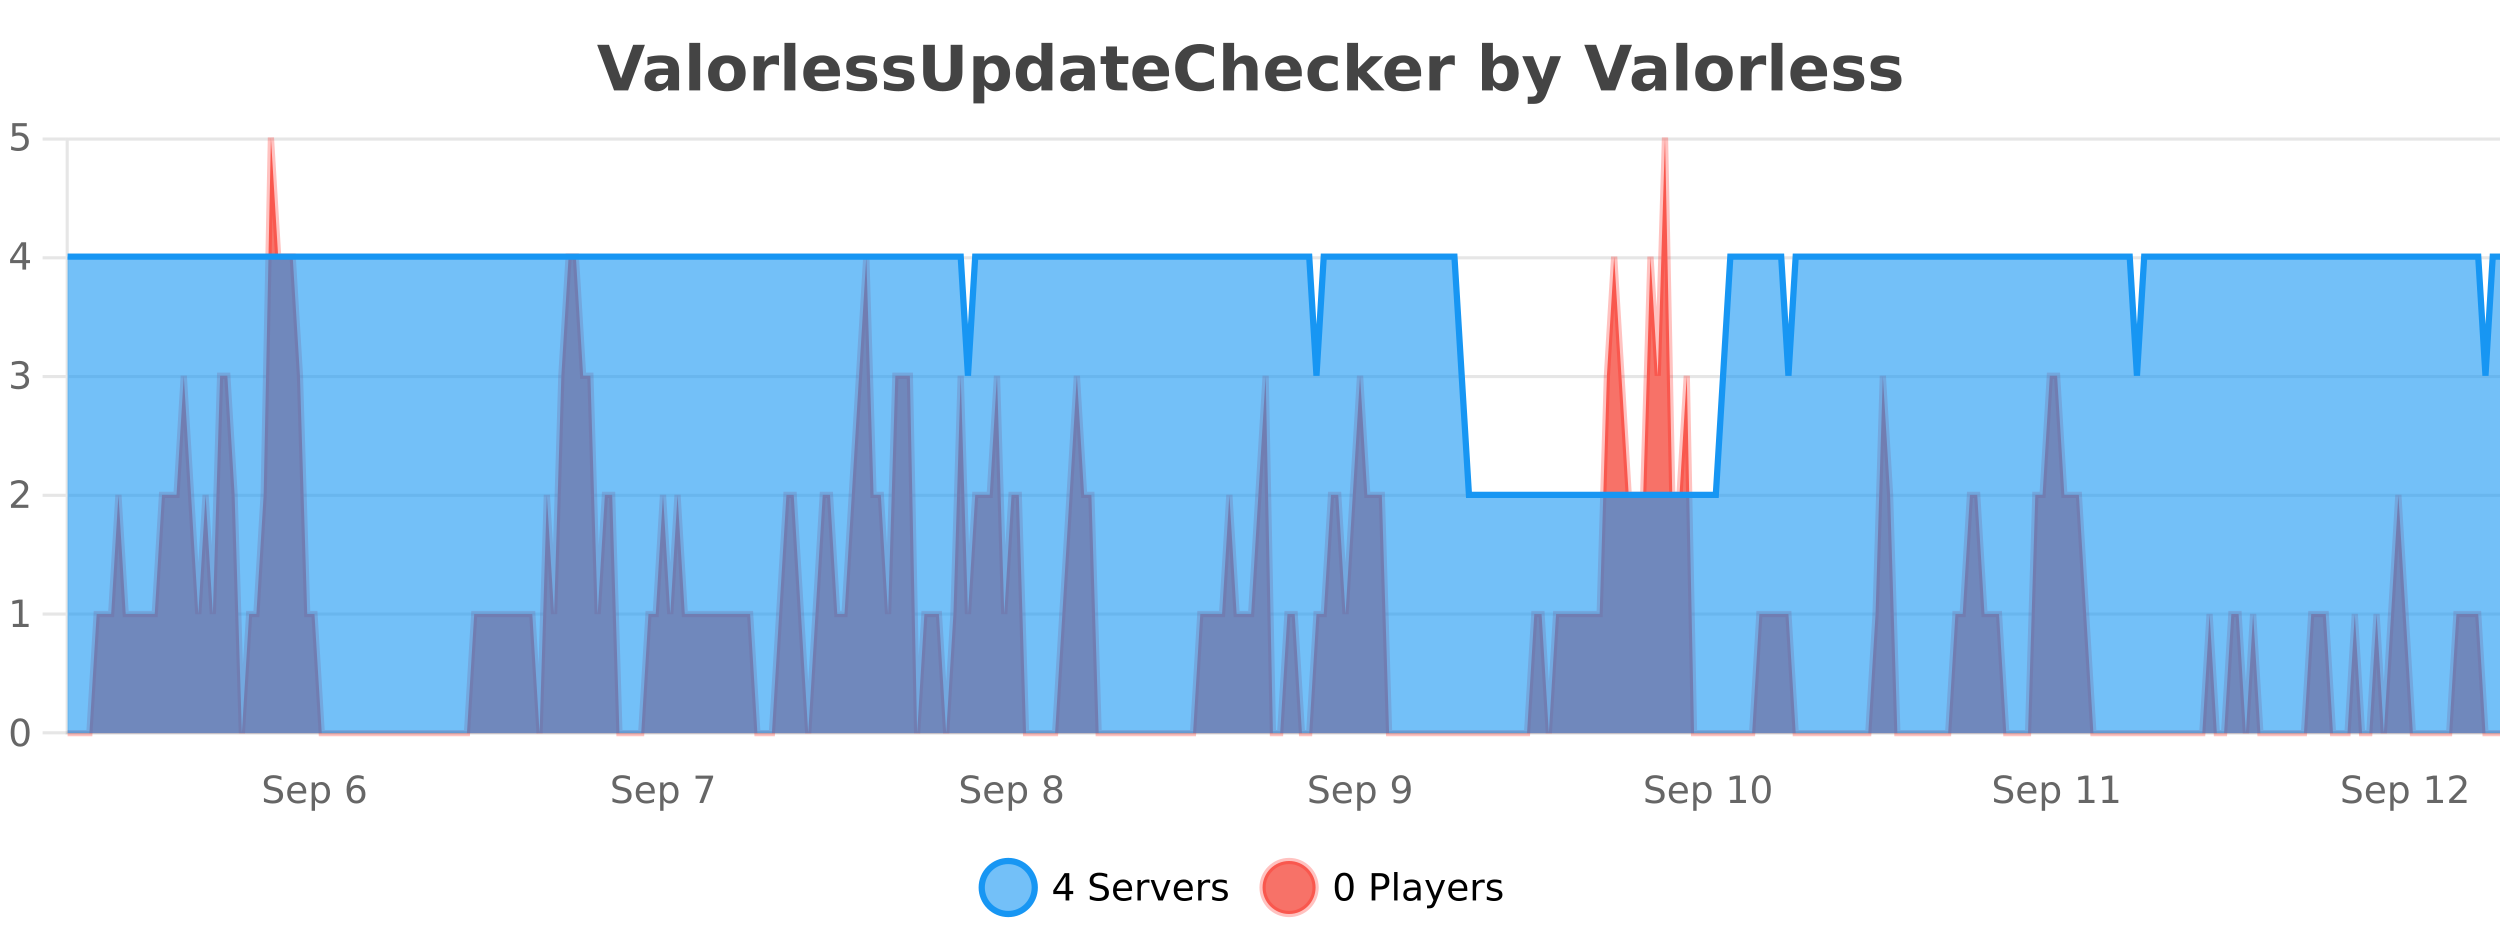 <?xml version="1.0" encoding="UTF-8"?>
<svg xmlns="http://www.w3.org/2000/svg" xmlns:xlink="http://www.w3.org/1999/xlink" width="800pt" height="300pt" viewBox="0 0 800 300" version="1.1">
<defs>
<clipPath id="clip1">
  <path d="M 285 263 L 360 263 L 360 300 L 285 300 Z M 285 263 "/>
</clipPath>
<clipPath id="clip2">
  <path d="M 375 263 L 450 263 L 450 300 L 375 300 Z M 375 263 "/>
</clipPath>
<clipPath id="clip3">
  <path d="M 21.633 44 L 800 44 L 800 234.602 L 21.633 234.602 Z M 21.633 44 "/>
</clipPath>
<clipPath id="clip4">
  <path d="M 20.633 43 L 800 43 L 800 235.602 L 20.633 235.602 Z M 20.633 43 "/>
</clipPath>
<clipPath id="clip5">
  <path d="M 21.633 82 L 800 82 L 800 234.602 L 21.633 234.602 Z M 21.633 82 "/>
</clipPath>
<clipPath id="clip6">
  <path d="M 20.633 53 L 800 53 L 800 187 L 20.633 187 Z M 20.633 53 "/>
</clipPath>
</defs>
<g id="surface1720821">
<rect x="0" y="0" width="800" height="300" style="fill:rgb(100%,100%,100%);fill-opacity:1;stroke:none;"/>
<path style="fill:none;stroke-width:1;stroke-linecap:butt;stroke-linejoin:miter;stroke:rgb(0%,0%,0%);stroke-opacity:0.098;stroke-miterlimit:10;" d="M 22 234.5 L 800 234.5 "/>
<path style="fill:none;stroke-width:1;stroke-linecap:butt;stroke-linejoin:miter;stroke:rgb(0%,0%,0%);stroke-opacity:0.098;stroke-miterlimit:10;" d="M 13.633 234.5 L 21 234.5 "/>
<path style="fill:none;stroke-width:1;stroke-linecap:butt;stroke-linejoin:miter;stroke:rgb(0%,0%,0%);stroke-opacity:0.098;stroke-miterlimit:10;" d="M 22 196.5 L 800 196.5 "/>
<path style="fill:none;stroke-width:1;stroke-linecap:butt;stroke-linejoin:miter;stroke:rgb(0%,0%,0%);stroke-opacity:0.098;stroke-miterlimit:10;" d="M 13.633 196.5 L 21 196.5 "/>
<path style="fill:none;stroke-width:1;stroke-linecap:butt;stroke-linejoin:miter;stroke:rgb(0%,0%,0%);stroke-opacity:0.098;stroke-miterlimit:10;" d="M 22 158.5 L 800 158.5 "/>
<path style="fill:none;stroke-width:1;stroke-linecap:butt;stroke-linejoin:miter;stroke:rgb(0%,0%,0%);stroke-opacity:0.098;stroke-miterlimit:10;" d="M 13.633 158.5 L 21 158.5 "/>
<path style="fill:none;stroke-width:1;stroke-linecap:butt;stroke-linejoin:miter;stroke:rgb(0%,0%,0%);stroke-opacity:0.098;stroke-miterlimit:10;" d="M 22 120.5 L 800 120.5 "/>
<path style="fill:none;stroke-width:1;stroke-linecap:butt;stroke-linejoin:miter;stroke:rgb(0%,0%,0%);stroke-opacity:0.098;stroke-miterlimit:10;" d="M 13.633 120.5 L 21 120.5 "/>
<path style="fill:none;stroke-width:1;stroke-linecap:butt;stroke-linejoin:miter;stroke:rgb(0%,0%,0%);stroke-opacity:0.098;stroke-miterlimit:10;" d="M 22 82.5 L 800 82.5 "/>
<path style="fill:none;stroke-width:1;stroke-linecap:butt;stroke-linejoin:miter;stroke:rgb(0%,0%,0%);stroke-opacity:0.098;stroke-miterlimit:10;" d="M 13.633 82.5 L 21 82.5 "/>
<path style="fill:none;stroke-width:1;stroke-linecap:butt;stroke-linejoin:miter;stroke:rgb(0%,0%,0%);stroke-opacity:0.098;stroke-miterlimit:10;" d="M 22 44.5 L 800 44.5 "/>
<path style="fill:none;stroke-width:1;stroke-linecap:butt;stroke-linejoin:miter;stroke:rgb(0%,0%,0%);stroke-opacity:0.098;stroke-miterlimit:10;" d="M 13.633 44.5 L 21 44.5 "/>
<path style=" stroke:none;fill-rule:nonzero;fill:rgb(9.02%,58.824%,95.294%);fill-opacity:0.6;" d="M 331.121 284 C 331.121 288.688 327.324 292.484 322.637 292.484 C 317.953 292.484 314.152 288.688 314.152 284 C 314.152 279.312 317.953 275.516 322.637 275.516 C 327.324 275.516 331.121 279.312 331.121 284 Z M 331.121 284 "/>
<g clip-path="url(#clip1)" clip-rule="nonzero">
<path style="fill:none;stroke-width:2;stroke-linecap:butt;stroke-linejoin:miter;stroke:rgb(9.02%,58.824%,95.294%);stroke-opacity:1;stroke-miterlimit:10;" d="M 331.121 284 C 331.121 288.688 327.324 292.484 322.637 292.484 C 317.953 292.484 314.152 288.688 314.152 284 C 314.152 279.312 317.953 275.516 322.637 275.516 C 327.324 275.516 331.121 279.312 331.121 284 Z M 331.121 284 "/>
</g>
<path style=" stroke:none;fill-rule:nonzero;fill:rgb(0%,0%,0%);fill-opacity:1;" d="M 340.984 280.438 L 338 285.109 L 340.984 285.109 Z M 340.672 279.406 L 342.172 279.406 L 342.172 285.109 L 343.422 285.109 L 343.422 286.094 L 342.172 286.094 L 342.172 288.156 L 340.984 288.156 L 340.984 286.094 L 337.047 286.094 L 337.047 284.953 Z M 354.32 279.688 L 354.32 280.844 C 353.871 280.637 353.445 280.48 353.039 280.375 C 352.641 280.262 352.262 280.203 351.898 280.203 C 351.25 280.203 350.75 280.328 350.398 280.578 C 350.055 280.828 349.883 281.188 349.883 281.656 C 349.883 282.043 349.996 282.336 350.227 282.531 C 350.453 282.73 350.898 282.887 351.555 283 L 352.258 283.156 C 353.141 283.324 353.793 283.621 354.211 284.047 C 354.637 284.465 354.852 285.027 354.852 285.734 C 354.852 286.59 354.562 287.234 353.992 287.672 C 353.43 288.109 352.594 288.328 351.492 288.328 C 351.086 288.328 350.648 288.281 350.18 288.188 C 349.711 288.094 349.227 287.953 348.727 287.766 L 348.727 286.547 C 349.203 286.82 349.672 287.023 350.133 287.156 C 350.602 287.293 351.055 287.359 351.492 287.359 C 352.168 287.359 352.688 287.23 353.055 286.969 C 353.43 286.699 353.617 286.32 353.617 285.828 C 353.617 285.402 353.48 285.07 353.211 284.828 C 352.949 284.578 352.516 284.398 351.914 284.281 L 351.195 284.141 C 350.309 283.965 349.668 283.688 349.273 283.312 C 348.887 282.938 348.695 282.418 348.695 281.75 C 348.695 280.969 348.965 280.359 349.508 279.922 C 350.047 279.477 350.797 279.25 351.758 279.25 C 352.172 279.25 352.59 279.289 353.008 279.359 C 353.434 279.434 353.871 279.543 354.32 279.688 Z M 362.266 284.609 L 362.266 285.125 L 357.297 285.125 C 357.348 285.875 357.57 286.445 357.969 286.828 C 358.375 287.215 358.93 287.406 359.641 287.406 C 360.055 287.406 360.457 287.359 360.844 287.266 C 361.238 287.164 361.629 287.008 362.016 286.797 L 362.016 287.828 C 361.617 287.984 361.219 288.105 360.812 288.188 C 360.406 288.281 359.992 288.328 359.578 288.328 C 358.535 288.328 357.707 288.027 357.094 287.422 C 356.477 286.809 356.172 285.98 356.172 284.938 C 356.172 283.867 356.461 283.016 357.047 282.391 C 357.629 281.758 358.41 281.438 359.391 281.438 C 360.273 281.438 360.973 281.727 361.484 282.297 C 362.004 282.859 362.266 283.633 362.266 284.609 Z M 361.188 284.281 C 361.176 283.699 361.008 283.23 360.688 282.875 C 360.363 282.523 359.938 282.344 359.406 282.344 C 358.801 282.344 358.316 282.516 357.953 282.859 C 357.598 283.203 357.395 283.684 357.344 284.297 Z M 367.836 282.594 C 367.711 282.531 367.574 282.484 367.43 282.453 C 367.293 282.414 367.137 282.391 366.961 282.391 C 366.355 282.391 365.887 282.59 365.555 282.984 C 365.23 283.383 365.07 283.953 365.07 284.703 L 365.07 288.156 L 363.992 288.156 L 363.992 281.594 L 365.07 281.594 L 365.07 282.609 C 365.297 282.215 365.594 281.922 365.961 281.734 C 366.324 281.539 366.766 281.438 367.289 281.438 C 367.359 281.438 367.438 281.445 367.523 281.453 C 367.617 281.465 367.715 281.48 367.82 281.5 Z M 368.195 281.594 L 369.336 281.594 L 371.383 287.094 L 373.445 281.594 L 374.586 281.594 L 372.117 288.156 L 370.648 288.156 Z M 381.688 284.609 L 381.688 285.125 L 376.719 285.125 C 376.77 285.875 376.992 286.445 377.391 286.828 C 377.797 287.215 378.352 287.406 379.062 287.406 C 379.477 287.406 379.879 287.359 380.266 287.266 C 380.66 287.164 381.051 287.008 381.438 286.797 L 381.438 287.828 C 381.039 287.984 380.641 288.105 380.234 288.188 C 379.828 288.281 379.414 288.328 379 288.328 C 377.957 288.328 377.129 288.027 376.516 287.422 C 375.898 286.809 375.594 285.98 375.594 284.938 C 375.594 283.867 375.883 283.016 376.469 282.391 C 377.051 281.758 377.832 281.438 378.812 281.438 C 379.695 281.438 380.395 281.727 380.906 282.297 C 381.426 282.859 381.688 283.633 381.688 284.609 Z M 380.609 284.281 C 380.598 283.699 380.43 283.23 380.109 282.875 C 379.785 282.523 379.359 282.344 378.828 282.344 C 378.223 282.344 377.738 282.516 377.375 282.859 C 377.02 283.203 376.816 283.684 376.766 284.297 Z M 387.258 282.594 C 387.133 282.531 386.996 282.484 386.852 282.453 C 386.715 282.414 386.559 282.391 386.383 282.391 C 385.777 282.391 385.309 282.59 384.977 282.984 C 384.652 283.383 384.492 283.953 384.492 284.703 L 384.492 288.156 L 383.414 288.156 L 383.414 281.594 L 384.492 281.594 L 384.492 282.609 C 384.719 282.215 385.016 281.922 385.383 281.734 C 385.746 281.539 386.188 281.438 386.711 281.438 C 386.781 281.438 386.859 281.445 386.945 281.453 C 387.039 281.465 387.137 281.48 387.242 281.5 Z M 392.562 281.781 L 392.562 282.812 C 392.258 282.656 391.941 282.543 391.609 282.469 C 391.285 282.387 390.945 282.344 390.594 282.344 C 390.062 282.344 389.66 282.43 389.391 282.594 C 389.117 282.75 388.984 282.996 388.984 283.328 C 388.984 283.578 389.078 283.777 389.266 283.922 C 389.461 284.059 389.852 284.188 390.438 284.312 L 390.797 284.406 C 391.566 284.562 392.113 284.793 392.438 285.094 C 392.758 285.398 392.922 285.812 392.922 286.344 C 392.922 286.961 392.676 287.445 392.188 287.797 C 391.707 288.152 391.047 288.328 390.203 288.328 C 389.848 288.328 389.477 288.289 389.094 288.219 C 388.719 288.156 388.32 288.059 387.906 287.922 L 387.906 286.797 C 388.301 287.008 388.691 287.164 389.078 287.266 C 389.461 287.371 389.848 287.422 390.234 287.422 C 390.734 287.422 391.117 287.34 391.391 287.172 C 391.672 286.996 391.812 286.746 391.812 286.422 C 391.812 286.133 391.711 285.906 391.516 285.75 C 391.316 285.594 390.883 285.445 390.219 285.297 L 389.844 285.219 C 389.176 285.074 388.691 284.855 388.391 284.562 C 388.098 284.273 387.953 283.875 387.953 283.375 C 387.953 282.75 388.172 282.273 388.609 281.938 C 389.047 281.605 389.664 281.438 390.469 281.438 C 390.863 281.438 391.238 281.469 391.594 281.531 C 391.945 281.586 392.27 281.668 392.562 281.781 Z M 332.637 277.016 "/>
<path style=" stroke:none;fill-rule:nonzero;fill:rgb(96.863%,44.706%,40.784%);fill-opacity:1;" d="M 420.988 284 C 420.988 288.688 417.191 292.484 412.504 292.484 C 407.82 292.484 404.02 288.688 404.02 284 C 404.02 279.312 407.82 275.516 412.504 275.516 C 417.191 275.516 420.988 279.312 420.988 284 Z M 420.988 284 "/>
<g clip-path="url(#clip2)" clip-rule="nonzero">
<path style="fill:none;stroke-width:2;stroke-linecap:butt;stroke-linejoin:miter;stroke:rgb(100%,4.706%,0%);stroke-opacity:0.247;stroke-miterlimit:10;" d="M 420.988 284 C 420.988 288.688 417.191 292.484 412.504 292.484 C 407.82 292.484 404.02 288.688 404.02 284 C 404.02 279.312 407.82 275.516 412.504 275.516 C 417.191 275.516 420.988 279.312 420.988 284 Z M 420.988 284 "/>
</g>
<path style=" stroke:none;fill-rule:nonzero;fill:rgb(0%,0%,0%);fill-opacity:1;" d="M 430.133 280.188 C 429.527 280.188 429.07 280.492 428.758 281.094 C 428.453 281.688 428.305 282.59 428.305 283.797 C 428.305 284.996 428.453 285.898 428.758 286.5 C 429.07 287.094 429.527 287.391 430.133 287.391 C 430.746 287.391 431.203 287.094 431.508 286.5 C 431.82 285.898 431.977 284.996 431.977 283.797 C 431.977 282.59 431.82 281.688 431.508 281.094 C 431.203 280.492 430.746 280.188 430.133 280.188 Z M 430.133 279.25 C 431.109 279.25 431.859 279.641 432.383 280.422 C 432.902 281.195 433.164 282.32 433.164 283.797 C 433.164 285.266 432.902 286.391 432.383 287.172 C 431.859 287.945 431.109 288.328 430.133 288.328 C 429.152 288.328 428.402 287.945 427.883 287.172 C 427.371 286.391 427.117 285.266 427.117 283.797 C 427.117 282.32 427.371 281.195 427.883 280.422 C 428.402 279.641 429.152 279.25 430.133 279.25 Z M 440.125 280.375 L 440.125 283.672 L 441.609 283.672 C 442.16 283.672 442.586 283.531 442.891 283.25 C 443.191 282.961 443.344 282.547 443.344 282.016 C 443.344 281.496 443.191 281.094 442.891 280.812 C 442.586 280.523 442.16 280.375 441.609 280.375 Z M 438.938 279.406 L 441.609 279.406 C 442.598 279.406 443.344 279.633 443.844 280.078 C 444.344 280.516 444.594 281.164 444.594 282.016 C 444.594 282.883 444.344 283.539 443.844 283.984 C 443.344 284.422 442.598 284.641 441.609 284.641 L 440.125 284.641 L 440.125 288.156 L 438.938 288.156 Z M 446.129 279.031 L 447.207 279.031 L 447.207 288.156 L 446.129 288.156 Z M 452.445 284.859 C 451.578 284.859 450.977 284.961 450.633 285.156 C 450.297 285.355 450.133 285.695 450.133 286.172 C 450.133 286.559 450.258 286.867 450.508 287.094 C 450.766 287.312 451.109 287.422 451.539 287.422 C 452.141 287.422 452.621 287.215 452.977 286.797 C 453.34 286.371 453.523 285.805 453.523 285.094 L 453.523 284.859 Z M 454.602 284.406 L 454.602 288.156 L 453.523 288.156 L 453.523 287.156 C 453.273 287.555 452.965 287.852 452.602 288.047 C 452.234 288.234 451.789 288.328 451.258 288.328 C 450.578 288.328 450.043 288.141 449.648 287.766 C 449.25 287.383 449.055 286.875 449.055 286.25 C 449.055 285.512 449.297 284.953 449.789 284.578 C 450.289 284.203 451.027 284.016 452.008 284.016 L 453.523 284.016 L 453.523 283.906 C 453.523 283.406 453.355 283.023 453.023 282.75 C 452.699 282.48 452.246 282.344 451.664 282.344 C 451.289 282.344 450.918 282.391 450.555 282.484 C 450.199 282.578 449.859 282.715 449.539 282.891 L 449.539 281.891 C 449.934 281.734 450.312 281.621 450.68 281.547 C 451.055 281.477 451.418 281.438 451.773 281.438 C 452.719 281.438 453.43 281.684 453.898 282.172 C 454.367 282.664 454.602 283.406 454.602 284.406 Z M 459.551 288.766 C 459.246 289.547 458.949 290.055 458.66 290.297 C 458.367 290.535 457.98 290.656 457.504 290.656 L 456.645 290.656 L 456.645 289.75 L 457.27 289.75 C 457.57 289.75 457.801 289.676 457.957 289.531 C 458.121 289.395 458.305 289.066 458.504 288.547 L 458.707 288.047 L 456.051 281.594 L 457.191 281.594 L 459.238 286.719 L 461.301 281.594 L 462.441 281.594 Z M 469.543 284.609 L 469.543 285.125 L 464.574 285.125 C 464.625 285.875 464.848 286.445 465.246 286.828 C 465.652 287.215 466.207 287.406 466.918 287.406 C 467.332 287.406 467.734 287.359 468.121 287.266 C 468.516 287.164 468.906 287.008 469.293 286.797 L 469.293 287.828 C 468.895 287.984 468.496 288.105 468.09 288.188 C 467.684 288.281 467.27 288.328 466.855 288.328 C 465.812 288.328 464.984 288.027 464.371 287.422 C 463.754 286.809 463.449 285.98 463.449 284.938 C 463.449 283.867 463.738 283.016 464.324 282.391 C 464.906 281.758 465.688 281.438 466.668 281.438 C 467.551 281.438 468.25 281.727 468.762 282.297 C 469.281 282.859 469.543 283.633 469.543 284.609 Z M 468.465 284.281 C 468.453 283.699 468.285 283.23 467.965 282.875 C 467.641 282.523 467.215 282.344 466.684 282.344 C 466.078 282.344 465.594 282.516 465.23 282.859 C 464.875 283.203 464.672 283.684 464.621 284.297 Z M 475.113 282.594 C 474.988 282.531 474.852 282.484 474.707 282.453 C 474.57 282.414 474.414 282.391 474.238 282.391 C 473.633 282.391 473.164 282.59 472.832 282.984 C 472.508 283.383 472.348 283.953 472.348 284.703 L 472.348 288.156 L 471.27 288.156 L 471.27 281.594 L 472.348 281.594 L 472.348 282.609 C 472.574 282.215 472.871 281.922 473.238 281.734 C 473.602 281.539 474.043 281.438 474.566 281.438 C 474.637 281.438 474.715 281.445 474.801 281.453 C 474.895 281.465 474.992 281.48 475.098 281.5 Z M 480.422 281.781 L 480.422 282.812 C 480.117 282.656 479.801 282.543 479.469 282.469 C 479.145 282.387 478.805 282.344 478.453 282.344 C 477.922 282.344 477.52 282.43 477.25 282.594 C 476.977 282.75 476.844 282.996 476.844 283.328 C 476.844 283.578 476.938 283.777 477.125 283.922 C 477.32 284.059 477.711 284.188 478.297 284.312 L 478.656 284.406 C 479.426 284.562 479.973 284.793 480.297 285.094 C 480.617 285.398 480.781 285.812 480.781 286.344 C 480.781 286.961 480.535 287.445 480.047 287.797 C 479.566 288.152 478.906 288.328 478.062 288.328 C 477.707 288.328 477.336 288.289 476.953 288.219 C 476.578 288.156 476.18 288.059 475.766 287.922 L 475.766 286.797 C 476.16 287.008 476.551 287.164 476.938 287.266 C 477.32 287.371 477.707 287.422 478.094 287.422 C 478.594 287.422 478.977 287.34 479.25 287.172 C 479.531 286.996 479.672 286.746 479.672 286.422 C 479.672 286.133 479.57 285.906 479.375 285.75 C 479.176 285.594 478.742 285.445 478.078 285.297 L 477.703 285.219 C 477.035 285.074 476.551 284.855 476.25 284.562 C 475.957 284.273 475.812 283.875 475.812 283.375 C 475.812 282.75 476.031 282.273 476.469 281.938 C 476.906 281.605 477.523 281.438 478.328 281.438 C 478.723 281.438 479.098 281.469 479.453 281.531 C 479.805 281.586 480.129 281.668 480.422 281.781 Z M 422.504 277.016 "/>
<path style=" stroke:none;fill-rule:nonzero;fill:rgb(26.667%,26.667%,26.667%);fill-opacity:1;" d="M 191.094 14.344 L 194.875 14.344 L 198.75 25.109 L 202.609 14.344 L 206.375 14.344 L 200.984 28.922 L 196.5 28.922 Z M 211.961 24 C 211.23 24 210.684 24.125 210.32 24.375 C 209.953 24.617 209.773 24.98 209.773 25.469 C 209.773 25.906 209.918 26.25 210.211 26.5 C 210.512 26.75 210.922 26.875 211.445 26.875 C 212.102 26.875 212.652 26.641 213.102 26.172 C 213.559 25.703 213.789 25.117 213.789 24.406 L 213.789 24 Z M 217.305 22.688 L 217.305 28.922 L 213.789 28.922 L 213.789 27.297 C 213.32 27.965 212.789 28.449 212.195 28.75 C 211.609 29.051 210.898 29.203 210.055 29.203 C 208.93 29.203 208.012 28.875 207.305 28.219 C 206.594 27.555 206.242 26.695 206.242 25.641 C 206.242 24.359 206.68 23.422 207.555 22.828 C 208.438 22.227 209.828 21.922 211.727 21.922 L 213.789 21.922 L 213.789 21.641 C 213.789 21.09 213.57 20.688 213.133 20.438 C 212.695 20.18 212.012 20.047 211.086 20.047 C 210.336 20.047 209.637 20.125 208.992 20.281 C 208.344 20.43 207.746 20.648 207.195 20.938 L 207.195 18.281 C 207.945 18.094 208.695 17.953 209.445 17.859 C 210.203 17.766 210.965 17.719 211.727 17.719 C 213.695 17.719 215.117 18.109 215.992 18.891 C 216.867 19.664 217.305 20.93 217.305 22.688 Z M 220.57 13.719 L 224.055 13.719 L 224.055 28.922 L 220.57 28.922 Z M 232.625 20.219 C 231.844 20.219 231.25 20.5 230.844 21.062 C 230.438 21.617 230.234 22.418 230.234 23.469 C 230.234 24.512 230.438 25.312 230.844 25.875 C 231.25 26.43 231.844 26.703 232.625 26.703 C 233.383 26.703 233.961 26.43 234.359 25.875 C 234.766 25.312 234.969 24.512 234.969 23.469 C 234.969 22.418 234.766 21.617 234.359 21.062 C 233.961 20.5 233.383 20.219 232.625 20.219 Z M 232.625 17.719 C 234.5 17.719 235.961 18.23 237.016 19.25 C 238.078 20.262 238.609 21.668 238.609 23.469 C 238.609 25.262 238.078 26.668 237.016 27.688 C 235.961 28.699 234.5 29.203 232.625 29.203 C 230.727 29.203 229.25 28.699 228.188 27.688 C 227.125 26.668 226.594 25.262 226.594 23.469 C 226.594 21.668 227.125 20.262 228.188 19.25 C 229.25 18.23 230.727 17.719 232.625 17.719 Z M 249.289 20.969 C 248.977 20.824 248.668 20.719 248.367 20.656 C 248.062 20.586 247.762 20.547 247.461 20.547 C 246.555 20.547 245.855 20.836 245.367 21.406 C 244.887 21.98 244.648 22.805 244.648 23.875 L 244.648 28.922 L 241.164 28.922 L 241.164 17.984 L 244.648 17.984 L 244.648 19.781 C 245.094 19.062 245.609 18.543 246.195 18.219 C 246.777 17.887 247.477 17.719 248.289 17.719 C 248.414 17.719 248.543 17.727 248.68 17.734 C 248.812 17.746 249.012 17.766 249.273 17.797 Z M 251.027 13.719 L 254.512 13.719 L 254.512 28.922 L 251.027 28.922 Z M 268.789 23.422 L 268.789 24.422 L 260.617 24.422 C 260.699 25.246 260.996 25.859 261.508 26.266 C 262.016 26.672 262.727 26.875 263.633 26.875 C 264.371 26.875 265.125 26.766 265.898 26.547 C 266.668 26.328 267.461 26 268.273 25.562 L 268.273 28.25 C 267.449 28.562 266.621 28.797 265.789 28.953 C 264.965 29.117 264.141 29.203 263.32 29.203 C 261.34 29.203 259.797 28.703 258.695 27.703 C 257.602 26.695 257.055 25.281 257.055 23.469 C 257.055 21.68 257.59 20.273 258.664 19.25 C 259.746 18.23 261.23 17.719 263.117 17.719 C 264.836 17.719 266.211 18.242 267.242 19.281 C 268.273 20.312 268.789 21.695 268.789 23.422 Z M 265.195 22.266 C 265.195 21.602 265 21.062 264.617 20.656 C 264.23 20.25 263.727 20.047 263.102 20.047 C 262.422 20.047 261.871 20.242 261.445 20.625 C 261.027 21 260.766 21.547 260.664 22.266 Z M 279.977 18.328 L 279.977 20.984 C 279.234 20.672 278.516 20.438 277.82 20.281 C 277.121 20.125 276.461 20.047 275.836 20.047 C 275.18 20.047 274.688 20.133 274.367 20.297 C 274.043 20.465 273.883 20.719 273.883 21.062 C 273.883 21.344 274 21.559 274.242 21.703 C 274.492 21.852 274.93 21.961 275.555 22.031 L 276.18 22.125 C 277.969 22.355 279.172 22.73 279.789 23.25 C 280.402 23.773 280.711 24.59 280.711 25.703 C 280.711 26.871 280.277 27.746 279.414 28.328 C 278.559 28.914 277.281 29.203 275.586 29.203 C 274.855 29.203 274.105 29.145 273.336 29.031 C 272.562 28.918 271.773 28.746 270.961 28.516 L 270.961 25.859 C 271.656 26.203 272.371 26.461 273.102 26.625 C 273.828 26.793 274.574 26.875 275.336 26.875 C 276.023 26.875 276.539 26.781 276.883 26.594 C 277.227 26.406 277.398 26.125 277.398 25.75 C 277.398 25.438 277.277 25.211 277.039 25.062 C 276.797 24.906 276.324 24.789 275.617 24.703 L 275.008 24.625 C 273.445 24.43 272.352 24.07 271.727 23.547 C 271.102 23.016 270.789 22.215 270.789 21.141 C 270.789 19.984 271.184 19.125 271.977 18.562 C 272.777 18 273.996 17.719 275.633 17.719 C 276.277 17.719 276.953 17.773 277.664 17.875 C 278.371 17.969 279.141 18.121 279.977 18.328 Z M 291.883 18.328 L 291.883 20.984 C 291.141 20.672 290.422 20.438 289.727 20.281 C 289.027 20.125 288.367 20.047 287.742 20.047 C 287.086 20.047 286.594 20.133 286.273 20.297 C 285.949 20.465 285.789 20.719 285.789 21.062 C 285.789 21.344 285.906 21.559 286.148 21.703 C 286.398 21.852 286.836 21.961 287.461 22.031 L 288.086 22.125 C 289.875 22.355 291.078 22.73 291.695 23.25 C 292.309 23.773 292.617 24.59 292.617 25.703 C 292.617 26.871 292.184 27.746 291.32 28.328 C 290.465 28.914 289.188 29.203 287.492 29.203 C 286.762 29.203 286.012 29.145 285.242 29.031 C 284.469 28.918 283.68 28.746 282.867 28.516 L 282.867 25.859 C 283.562 26.203 284.277 26.461 285.008 26.625 C 285.734 26.793 286.48 26.875 287.242 26.875 C 287.93 26.875 288.445 26.781 288.789 26.594 C 289.133 26.406 289.305 26.125 289.305 25.75 C 289.305 25.438 289.184 25.211 288.945 25.062 C 288.703 24.906 288.23 24.789 287.523 24.703 L 286.914 24.625 C 285.352 24.43 284.258 24.07 283.633 23.547 C 283.008 23.016 282.695 22.215 282.695 21.141 C 282.695 19.984 283.09 19.125 283.883 18.562 C 284.684 18 285.902 17.719 287.539 17.719 C 288.184 17.719 288.859 17.773 289.57 17.875 C 290.277 17.969 291.047 18.121 291.883 18.328 Z M 295.414 14.344 L 299.164 14.344 L 299.164 23.078 C 299.164 24.289 299.359 25.152 299.758 25.672 C 300.152 26.184 300.793 26.438 301.68 26.438 C 302.586 26.438 303.23 26.184 303.617 25.672 C 304.012 25.152 304.211 24.289 304.211 23.078 L 304.211 14.344 L 307.977 14.344 L 307.977 23.078 C 307.977 25.141 307.453 26.68 306.414 27.688 C 305.383 28.699 303.805 29.203 301.68 29.203 C 299.562 29.203 297.992 28.699 296.961 27.688 C 295.93 26.68 295.414 25.141 295.414 23.078 Z M 314.98 27.344 L 314.98 33.078 L 311.496 33.078 L 311.496 17.984 L 314.98 17.984 L 314.98 19.578 C 315.469 18.945 316.004 18.477 316.59 18.172 C 317.172 17.871 317.844 17.719 318.605 17.719 C 319.957 17.719 321.066 18.258 321.934 19.328 C 322.797 20.402 323.23 21.781 323.23 23.469 C 323.23 25.148 322.797 26.523 321.934 27.594 C 321.066 28.668 319.957 29.203 318.605 29.203 C 317.844 29.203 317.172 29.051 316.59 28.75 C 316.004 28.449 315.469 27.98 314.98 27.344 Z M 317.309 20.266 C 316.559 20.266 315.98 20.543 315.574 21.094 C 315.176 21.637 314.98 22.43 314.98 23.469 C 314.98 24.5 315.176 25.293 315.574 25.844 C 315.98 26.398 316.559 26.672 317.309 26.672 C 318.059 26.672 318.629 26.402 319.027 25.859 C 319.422 25.309 319.621 24.512 319.621 23.469 C 319.621 22.43 319.422 21.637 319.027 21.094 C 318.629 20.543 318.059 20.266 317.309 20.266 Z M 333.25 19.578 L 333.25 13.719 L 336.766 13.719 L 336.766 28.922 L 333.25 28.922 L 333.25 27.344 C 332.77 27.992 332.238 28.465 331.656 28.766 C 331.07 29.055 330.398 29.203 329.641 29.203 C 328.297 29.203 327.191 28.668 326.328 27.594 C 325.461 26.523 325.031 25.148 325.031 23.469 C 325.031 21.781 325.461 20.402 326.328 19.328 C 327.191 18.258 328.297 17.719 329.641 17.719 C 330.398 17.719 331.07 17.871 331.656 18.172 C 332.238 18.477 332.77 18.945 333.25 19.578 Z M 330.938 26.672 C 331.688 26.672 332.258 26.402 332.656 25.859 C 333.051 25.309 333.25 24.512 333.25 23.469 C 333.25 22.43 333.051 21.637 332.656 21.094 C 332.258 20.543 331.688 20.266 330.938 20.266 C 330.195 20.266 329.629 20.543 329.234 21.094 C 328.836 21.637 328.641 22.43 328.641 23.469 C 328.641 24.512 328.836 25.309 329.234 25.859 C 329.629 26.402 330.195 26.672 330.938 26.672 Z M 345.02 24 C 344.289 24 343.742 24.125 343.379 24.375 C 343.012 24.617 342.832 24.98 342.832 25.469 C 342.832 25.906 342.977 26.25 343.27 26.5 C 343.57 26.75 343.98 26.875 344.504 26.875 C 345.16 26.875 345.711 26.641 346.16 26.172 C 346.617 25.703 346.848 25.117 346.848 24.406 L 346.848 24 Z M 350.363 22.688 L 350.363 28.922 L 346.848 28.922 L 346.848 27.297 C 346.379 27.965 345.848 28.449 345.254 28.75 C 344.668 29.051 343.957 29.203 343.113 29.203 C 341.988 29.203 341.07 28.875 340.363 28.219 C 339.652 27.555 339.301 26.695 339.301 25.641 C 339.301 24.359 339.738 23.422 340.613 22.828 C 341.496 22.227 342.887 21.922 344.785 21.922 L 346.848 21.922 L 346.848 21.641 C 346.848 21.09 346.629 20.688 346.191 20.438 C 345.754 20.18 345.07 20.047 344.145 20.047 C 343.395 20.047 342.695 20.125 342.051 20.281 C 341.402 20.43 340.805 20.648 340.254 20.938 L 340.254 18.281 C 341.004 18.094 341.754 17.953 342.504 17.859 C 343.262 17.766 344.023 17.719 344.785 17.719 C 346.754 17.719 348.176 18.109 349.051 18.891 C 349.926 19.664 350.363 20.93 350.363 22.688 Z M 357.438 14.875 L 357.438 17.984 L 361.047 17.984 L 361.047 20.484 L 357.438 20.484 L 357.438 25.125 C 357.438 25.637 357.535 25.98 357.734 26.156 C 357.941 26.336 358.344 26.422 358.938 26.422 L 360.734 26.422 L 360.734 28.922 L 357.734 28.922 C 356.359 28.922 355.379 28.637 354.797 28.062 C 354.223 27.48 353.938 26.5 353.938 25.125 L 353.938 20.484 L 352.203 20.484 L 352.203 17.984 L 353.938 17.984 L 353.938 14.875 Z M 374.094 23.422 L 374.094 24.422 L 365.922 24.422 C 366.004 25.246 366.301 25.859 366.812 26.266 C 367.32 26.672 368.031 26.875 368.938 26.875 C 369.676 26.875 370.43 26.766 371.203 26.547 C 371.973 26.328 372.766 26 373.578 25.562 L 373.578 28.25 C 372.754 28.562 371.926 28.797 371.094 28.953 C 370.27 29.117 369.445 29.203 368.625 29.203 C 366.645 29.203 365.102 28.703 364 27.703 C 362.906 26.695 362.359 25.281 362.359 23.469 C 362.359 21.68 362.895 20.273 363.969 19.25 C 365.051 18.23 366.535 17.719 368.422 17.719 C 370.141 17.719 371.516 18.242 372.547 19.281 C 373.578 20.312 374.094 21.695 374.094 23.422 Z M 370.5 22.266 C 370.5 21.602 370.305 21.062 369.922 20.656 C 369.535 20.25 369.031 20.047 368.406 20.047 C 367.727 20.047 367.176 20.242 366.75 20.625 C 366.332 21 366.07 21.547 365.969 22.266 Z M 388.469 28.125 C 387.77 28.48 387.047 28.746 386.297 28.922 C 385.555 29.109 384.773 29.203 383.953 29.203 C 381.523 29.203 379.602 28.527 378.188 27.172 C 376.77 25.809 376.062 23.965 376.062 21.641 C 376.062 19.32 376.77 17.48 378.188 16.125 C 379.602 14.762 381.523 14.078 383.953 14.078 C 384.773 14.078 385.555 14.172 386.297 14.359 C 387.047 14.539 387.77 14.805 388.469 15.156 L 388.469 18.172 C 387.77 17.703 387.082 17.359 386.406 17.141 C 385.727 16.914 385.016 16.797 384.266 16.797 C 382.922 16.797 381.863 17.23 381.094 18.094 C 380.332 18.949 379.953 20.133 379.953 21.641 C 379.953 23.152 380.332 24.34 381.094 25.203 C 381.863 26.059 382.922 26.484 384.266 26.484 C 385.016 26.484 385.727 26.375 386.406 26.156 C 387.082 25.93 387.77 25.578 388.469 25.109 Z M 402.414 22.266 L 402.414 28.922 L 398.898 28.922 L 398.898 23.844 C 398.898 22.887 398.875 22.23 398.836 21.875 C 398.793 21.512 398.719 21.246 398.617 21.078 C 398.48 20.852 398.293 20.672 398.055 20.547 C 397.824 20.422 397.559 20.359 397.258 20.359 C 396.527 20.359 395.953 20.641 395.539 21.203 C 395.121 21.766 394.914 22.547 394.914 23.547 L 394.914 28.922 L 391.43 28.922 L 391.43 13.719 L 394.914 13.719 L 394.914 19.578 C 395.445 18.945 396.008 18.477 396.602 18.172 C 397.195 17.871 397.844 17.719 398.555 17.719 C 399.824 17.719 400.781 18.109 401.43 18.891 C 402.086 19.664 402.414 20.789 402.414 22.266 Z M 416.57 23.422 L 416.57 24.422 L 408.398 24.422 C 408.48 25.246 408.777 25.859 409.289 26.266 C 409.797 26.672 410.508 26.875 411.414 26.875 C 412.152 26.875 412.906 26.766 413.68 26.547 C 414.449 26.328 415.242 26 416.055 25.562 L 416.055 28.25 C 415.23 28.562 414.402 28.797 413.57 28.953 C 412.746 29.117 411.922 29.203 411.102 29.203 C 409.121 29.203 407.578 28.703 406.477 27.703 C 405.383 26.695 404.836 25.281 404.836 23.469 C 404.836 21.68 405.371 20.273 406.445 19.25 C 407.527 18.23 409.012 17.719 410.898 17.719 C 412.617 17.719 413.992 18.242 415.023 19.281 C 416.055 20.312 416.57 21.695 416.57 23.422 Z M 412.977 22.266 C 412.977 21.602 412.781 21.062 412.398 20.656 C 412.012 20.25 411.508 20.047 410.883 20.047 C 410.203 20.047 409.652 20.242 409.227 20.625 C 408.809 21 408.547 21.547 408.445 22.266 Z M 428.059 18.328 L 428.059 21.172 C 427.59 20.852 427.113 20.609 426.637 20.453 C 426.156 20.297 425.656 20.219 425.137 20.219 C 424.168 20.219 423.406 20.508 422.855 21.078 C 422.312 21.641 422.043 22.438 422.043 23.469 C 422.043 24.492 422.312 25.289 422.855 25.859 C 423.406 26.422 424.168 26.703 425.137 26.703 C 425.688 26.703 426.207 26.625 426.699 26.469 C 427.188 26.305 427.641 26.059 428.059 25.734 L 428.059 28.594 C 427.516 28.805 426.965 28.953 426.402 29.047 C 425.84 29.148 425.27 29.203 424.699 29.203 C 422.73 29.203 421.188 28.699 420.074 27.688 C 418.957 26.68 418.402 25.273 418.402 23.469 C 418.402 21.656 418.957 20.246 420.074 19.234 C 421.188 18.227 422.73 17.719 424.699 17.719 C 425.27 17.719 425.832 17.773 426.387 17.875 C 426.949 17.969 427.504 18.121 428.059 18.328 Z M 431.086 13.719 L 434.57 13.719 L 434.57 22 L 438.602 17.984 L 442.664 17.984 L 437.32 23 L 443.086 28.922 L 438.836 28.922 L 434.57 24.359 L 434.57 28.922 L 431.086 28.922 Z M 454.758 23.422 L 454.758 24.422 L 446.586 24.422 C 446.668 25.246 446.965 25.859 447.477 26.266 C 447.984 26.672 448.695 26.875 449.602 26.875 C 450.34 26.875 451.094 26.766 451.867 26.547 C 452.637 26.328 453.43 26 454.242 25.562 L 454.242 28.25 C 453.418 28.562 452.59 28.797 451.758 28.953 C 450.934 29.117 450.109 29.203 449.289 29.203 C 447.309 29.203 445.766 28.703 444.664 27.703 C 443.57 26.695 443.023 25.281 443.023 23.469 C 443.023 21.68 443.559 20.273 444.633 19.25 C 445.715 18.23 447.199 17.719 449.086 17.719 C 450.805 17.719 452.18 18.242 453.211 19.281 C 454.242 20.312 454.758 21.695 454.758 23.422 Z M 451.164 22.266 C 451.164 21.602 450.969 21.062 450.586 20.656 C 450.199 20.25 449.695 20.047 449.07 20.047 C 448.391 20.047 447.84 20.242 447.414 20.625 C 446.996 21 446.734 21.547 446.633 22.266 Z M 465.539 20.969 C 465.227 20.824 464.918 20.719 464.617 20.656 C 464.312 20.586 464.012 20.547 463.711 20.547 C 462.805 20.547 462.105 20.836 461.617 21.406 C 461.137 21.98 460.898 22.805 460.898 23.875 L 460.898 28.922 L 457.414 28.922 L 457.414 17.984 L 460.898 17.984 L 460.898 19.781 C 461.344 19.062 461.859 18.543 462.445 18.219 C 463.027 17.887 463.727 17.719 464.539 17.719 C 464.664 17.719 464.793 17.727 464.93 17.734 C 465.062 17.746 465.262 17.766 465.523 17.797 Z M 480.055 26.672 C 480.805 26.672 481.375 26.402 481.773 25.859 C 482.168 25.309 482.367 24.512 482.367 23.469 C 482.367 22.43 482.168 21.637 481.773 21.094 C 481.375 20.543 480.805 20.266 480.055 20.266 C 479.305 20.266 478.727 20.543 478.32 21.094 C 477.922 21.637 477.727 22.43 477.727 23.469 C 477.727 24.5 477.922 25.293 478.32 25.844 C 478.727 26.398 479.305 26.672 480.055 26.672 Z M 477.727 19.578 C 478.215 18.945 478.75 18.477 479.336 18.172 C 479.918 17.871 480.59 17.719 481.352 17.719 C 482.703 17.719 483.812 18.258 484.68 19.328 C 485.543 20.402 485.977 21.781 485.977 23.469 C 485.977 25.148 485.543 26.523 484.68 27.594 C 483.812 28.668 482.703 29.203 481.352 29.203 C 480.59 29.203 479.918 29.051 479.336 28.75 C 478.75 28.449 478.215 27.98 477.727 27.344 L 477.727 28.922 L 474.242 28.922 L 474.242 13.719 L 477.727 13.719 Z M 487.117 17.984 L 490.602 17.984 L 493.555 25.406 L 496.055 17.984 L 499.539 17.984 L 494.945 29.953 C 494.484 31.172 493.945 32.02 493.32 32.5 C 492.703 32.988 491.898 33.234 490.898 33.234 L 488.867 33.234 L 488.867 30.938 L 489.961 30.938 C 490.555 30.938 490.984 30.844 491.258 30.656 C 491.527 30.469 491.734 30.129 491.883 29.641 L 491.992 29.344 Z M 506.961 14.344 L 510.742 14.344 L 514.617 25.109 L 518.477 14.344 L 522.242 14.344 L 516.852 28.922 L 512.367 28.922 Z M 527.832 24 C 527.102 24 526.555 24.125 526.191 24.375 C 525.824 24.617 525.645 24.98 525.645 25.469 C 525.645 25.906 525.789 26.25 526.082 26.5 C 526.383 26.75 526.793 26.875 527.316 26.875 C 527.973 26.875 528.523 26.641 528.973 26.172 C 529.43 25.703 529.66 25.117 529.66 24.406 L 529.66 24 Z M 533.176 22.688 L 533.176 28.922 L 529.66 28.922 L 529.66 27.297 C 529.191 27.965 528.66 28.449 528.066 28.75 C 527.48 29.051 526.77 29.203 525.926 29.203 C 524.801 29.203 523.883 28.875 523.176 28.219 C 522.465 27.555 522.113 26.695 522.113 25.641 C 522.113 24.359 522.551 23.422 523.426 22.828 C 524.309 22.227 525.699 21.922 527.598 21.922 L 529.66 21.922 L 529.66 21.641 C 529.66 21.09 529.441 20.688 529.004 20.438 C 528.566 20.18 527.883 20.047 526.957 20.047 C 526.207 20.047 525.508 20.125 524.863 20.281 C 524.215 20.43 523.617 20.648 523.066 20.938 L 523.066 18.281 C 523.816 18.094 524.566 17.953 525.316 17.859 C 526.074 17.766 526.836 17.719 527.598 17.719 C 529.566 17.719 530.988 18.109 531.863 18.891 C 532.738 19.664 533.176 20.93 533.176 22.688 Z M 536.438 13.719 L 539.922 13.719 L 539.922 28.922 L 536.438 28.922 Z M 548.496 20.219 C 547.715 20.219 547.121 20.5 546.715 21.062 C 546.309 21.617 546.105 22.418 546.105 23.469 C 546.105 24.512 546.309 25.312 546.715 25.875 C 547.121 26.43 547.715 26.703 548.496 26.703 C 549.254 26.703 549.832 26.43 550.23 25.875 C 550.637 25.312 550.84 24.512 550.84 23.469 C 550.84 22.418 550.637 21.617 550.23 21.062 C 549.832 20.5 549.254 20.219 548.496 20.219 Z M 548.496 17.719 C 550.371 17.719 551.832 18.23 552.887 19.25 C 553.949 20.262 554.48 21.668 554.48 23.469 C 554.48 25.262 553.949 26.668 552.887 27.688 C 551.832 28.699 550.371 29.203 548.496 29.203 C 546.598 29.203 545.121 28.699 544.059 27.688 C 542.996 26.668 542.465 25.262 542.465 23.469 C 542.465 21.668 542.996 20.262 544.059 19.25 C 545.121 18.23 546.598 17.719 548.496 17.719 Z M 565.156 20.969 C 564.844 20.824 564.535 20.719 564.234 20.656 C 563.93 20.586 563.629 20.547 563.328 20.547 C 562.422 20.547 561.723 20.836 561.234 21.406 C 560.754 21.98 560.516 22.805 560.516 23.875 L 560.516 28.922 L 557.031 28.922 L 557.031 17.984 L 560.516 17.984 L 560.516 19.781 C 560.961 19.062 561.477 18.543 562.062 18.219 C 562.645 17.887 563.344 17.719 564.156 17.719 C 564.281 17.719 564.41 17.727 564.547 17.734 C 564.68 17.746 564.879 17.766 565.141 17.797 Z M 566.898 13.719 L 570.383 13.719 L 570.383 28.922 L 566.898 28.922 Z M 584.656 23.422 L 584.656 24.422 L 576.484 24.422 C 576.566 25.246 576.863 25.859 577.375 26.266 C 577.883 26.672 578.594 26.875 579.5 26.875 C 580.238 26.875 580.992 26.766 581.766 26.547 C 582.535 26.328 583.328 26 584.141 25.562 L 584.141 28.25 C 583.316 28.562 582.488 28.797 581.656 28.953 C 580.832 29.117 580.008 29.203 579.188 29.203 C 577.207 29.203 575.664 28.703 574.562 27.703 C 573.469 26.695 572.922 25.281 572.922 23.469 C 572.922 21.68 573.457 20.273 574.531 19.25 C 575.613 18.23 577.098 17.719 578.984 17.719 C 580.703 17.719 582.078 18.242 583.109 19.281 C 584.141 20.312 584.656 21.695 584.656 23.422 Z M 581.062 22.266 C 581.062 21.602 580.867 21.062 580.484 20.656 C 580.098 20.25 579.594 20.047 578.969 20.047 C 578.289 20.047 577.738 20.242 577.312 20.625 C 576.895 21 576.633 21.547 576.531 22.266 Z M 595.848 18.328 L 595.848 20.984 C 595.105 20.672 594.387 20.438 593.691 20.281 C 592.992 20.125 592.332 20.047 591.707 20.047 C 591.051 20.047 590.559 20.133 590.238 20.297 C 589.914 20.465 589.754 20.719 589.754 21.062 C 589.754 21.344 589.871 21.559 590.113 21.703 C 590.363 21.852 590.801 21.961 591.426 22.031 L 592.051 22.125 C 593.84 22.355 595.043 22.73 595.66 23.25 C 596.273 23.773 596.582 24.59 596.582 25.703 C 596.582 26.871 596.148 27.746 595.285 28.328 C 594.43 28.914 593.152 29.203 591.457 29.203 C 590.727 29.203 589.977 29.145 589.207 29.031 C 588.434 28.918 587.645 28.746 586.832 28.516 L 586.832 25.859 C 587.527 26.203 588.242 26.461 588.973 26.625 C 589.699 26.793 590.445 26.875 591.207 26.875 C 591.895 26.875 592.41 26.781 592.754 26.594 C 593.098 26.406 593.27 26.125 593.27 25.75 C 593.27 25.438 593.148 25.211 592.91 25.062 C 592.668 24.906 592.195 24.789 591.488 24.703 L 590.879 24.625 C 589.316 24.43 588.223 24.07 587.598 23.547 C 586.973 23.016 586.66 22.215 586.66 21.141 C 586.66 19.984 587.055 19.125 587.848 18.562 C 588.648 18 589.867 17.719 591.504 17.719 C 592.148 17.719 592.824 17.773 593.535 17.875 C 594.242 17.969 595.012 18.121 595.848 18.328 Z M 607.75 18.328 L 607.75 20.984 C 607.008 20.672 606.289 20.438 605.594 20.281 C 604.895 20.125 604.234 20.047 603.609 20.047 C 602.953 20.047 602.461 20.133 602.141 20.297 C 601.816 20.465 601.656 20.719 601.656 21.062 C 601.656 21.344 601.773 21.559 602.016 21.703 C 602.266 21.852 602.703 21.961 603.328 22.031 L 603.953 22.125 C 605.742 22.355 606.945 22.73 607.562 23.25 C 608.176 23.773 608.484 24.59 608.484 25.703 C 608.484 26.871 608.051 27.746 607.188 28.328 C 606.332 28.914 605.055 29.203 603.359 29.203 C 602.629 29.203 601.879 29.145 601.109 29.031 C 600.336 28.918 599.547 28.746 598.734 28.516 L 598.734 25.859 C 599.43 26.203 600.145 26.461 600.875 26.625 C 601.602 26.793 602.348 26.875 603.109 26.875 C 603.797 26.875 604.312 26.781 604.656 26.594 C 605 26.406 605.172 26.125 605.172 25.75 C 605.172 25.438 605.051 25.211 604.812 25.062 C 604.57 24.906 604.098 24.789 603.391 24.703 L 602.781 24.625 C 601.219 24.43 600.125 24.07 599.5 23.547 C 598.875 23.016 598.562 22.215 598.562 21.141 C 598.562 19.984 598.957 19.125 599.75 18.562 C 600.551 18 601.77 17.719 603.406 17.719 C 604.051 17.719 604.727 17.773 605.438 17.875 C 606.145 17.969 606.914 18.121 607.75 18.328 Z M 191 10.359 "/>
<path style="fill:none;stroke-width:1;stroke-linecap:butt;stroke-linejoin:miter;stroke:rgb(0%,0%,0%);stroke-opacity:0.098;stroke-miterlimit:10;" d="M 21 234.5 L 801 234.5 "/>
<path style=" stroke:none;fill-rule:nonzero;fill:rgb(40%,40%,40%);fill-opacity:1;" d="M 90.055 248.484 L 90.055 249.641 C 89.605 249.434 89.18 249.277 88.773 249.172 C 88.375 249.059 87.996 249 87.633 249 C 86.984 249 86.484 249.125 86.133 249.375 C 85.789 249.625 85.617 249.984 85.617 250.453 C 85.617 250.84 85.73 251.133 85.961 251.328 C 86.188 251.527 86.633 251.684 87.289 251.797 L 87.992 251.953 C 88.875 252.121 89.527 252.418 89.945 252.844 C 90.371 253.262 90.586 253.824 90.586 254.531 C 90.586 255.387 90.297 256.031 89.727 256.469 C 89.164 256.906 88.328 257.125 87.227 257.125 C 86.82 257.125 86.383 257.078 85.914 256.984 C 85.445 256.891 84.961 256.75 84.461 256.562 L 84.461 255.344 C 84.938 255.617 85.406 255.82 85.867 255.953 C 86.336 256.09 86.789 256.156 87.227 256.156 C 87.902 256.156 88.422 256.027 88.789 255.766 C 89.164 255.496 89.352 255.117 89.352 254.625 C 89.352 254.199 89.215 253.867 88.945 253.625 C 88.684 253.375 88.25 253.195 87.648 253.078 L 86.93 252.938 C 86.043 252.762 85.402 252.484 85.008 252.109 C 84.621 251.734 84.43 251.215 84.43 250.547 C 84.43 249.766 84.699 249.156 85.242 248.719 C 85.781 248.273 86.531 248.047 87.492 248.047 C 87.906 248.047 88.324 248.086 88.742 248.156 C 89.168 248.23 89.605 248.34 90.055 248.484 Z M 98 253.406 L 98 253.922 L 93.031 253.922 C 93.082 254.672 93.305 255.242 93.703 255.625 C 94.109 256.012 94.664 256.203 95.375 256.203 C 95.789 256.203 96.191 256.156 96.578 256.062 C 96.973 255.961 97.363 255.805 97.75 255.594 L 97.75 256.625 C 97.352 256.781 96.953 256.902 96.547 256.984 C 96.141 257.078 95.727 257.125 95.312 257.125 C 94.27 257.125 93.441 256.824 92.828 256.219 C 92.211 255.605 91.906 254.777 91.906 253.734 C 91.906 252.664 92.195 251.812 92.781 251.188 C 93.363 250.555 94.145 250.234 95.125 250.234 C 96.008 250.234 96.707 250.523 97.219 251.094 C 97.738 251.656 98 252.43 98 253.406 Z M 96.922 253.078 C 96.91 252.496 96.742 252.027 96.422 251.672 C 96.098 251.32 95.672 251.141 95.141 251.141 C 94.535 251.141 94.051 251.312 93.688 251.656 C 93.332 252 93.129 252.48 93.078 253.094 Z M 100.805 255.969 L 100.805 259.453 L 99.727 259.453 L 99.727 250.391 L 100.805 250.391 L 100.805 251.391 C 101.031 250.996 101.32 250.703 101.664 250.516 C 102.008 250.328 102.418 250.234 102.898 250.234 C 103.699 250.234 104.352 250.555 104.852 251.188 C 105.352 251.812 105.602 252.641 105.602 253.672 C 105.602 254.703 105.352 255.539 104.852 256.172 C 104.352 256.809 103.699 257.125 102.898 257.125 C 102.418 257.125 102.008 257.031 101.664 256.844 C 101.32 256.648 101.031 256.355 100.805 255.969 Z M 104.477 253.672 C 104.477 252.883 104.309 252.262 103.977 251.812 C 103.652 251.367 103.211 251.141 102.648 251.141 C 102.074 251.141 101.621 251.367 101.289 251.812 C 100.965 252.262 100.805 252.883 100.805 253.672 C 100.805 254.465 100.965 255.09 101.289 255.547 C 101.621 255.996 102.074 256.219 102.648 256.219 C 103.211 256.219 103.652 255.996 103.977 255.547 C 104.309 255.09 104.477 254.465 104.477 253.672 Z M 114.031 252.109 C 113.5 252.109 113.078 252.293 112.766 252.656 C 112.453 253.023 112.297 253.516 112.297 254.141 C 112.297 254.777 112.453 255.277 112.766 255.641 C 113.078 256.008 113.5 256.188 114.031 256.188 C 114.562 256.188 114.977 256.008 115.281 255.641 C 115.594 255.277 115.75 254.777 115.75 254.141 C 115.75 253.516 115.594 253.023 115.281 252.656 C 114.977 252.293 114.562 252.109 114.031 252.109 Z M 116.375 248.391 L 116.375 249.469 C 116.07 249.336 115.77 249.23 115.469 249.156 C 115.164 249.086 114.867 249.047 114.578 249.047 C 113.797 249.047 113.195 249.312 112.781 249.844 C 112.375 250.367 112.141 251.156 112.078 252.219 C 112.305 251.887 112.594 251.633 112.938 251.453 C 113.289 251.266 113.676 251.172 114.094 251.172 C 114.969 251.172 115.66 251.438 116.172 251.969 C 116.68 252.5 116.938 253.227 116.938 254.141 C 116.938 255.047 116.672 255.773 116.141 256.312 C 115.609 256.855 114.906 257.125 114.031 257.125 C 113.008 257.125 112.234 256.742 111.703 255.969 C 111.172 255.188 110.906 254.062 110.906 252.594 C 110.906 251.211 111.234 250.105 111.891 249.281 C 112.547 248.461 113.426 248.047 114.531 248.047 C 114.82 248.047 115.117 248.078 115.422 248.141 C 115.723 248.195 116.039 248.277 116.375 248.391 Z M 83.633 245.816 "/>
<path style=" stroke:none;fill-rule:nonzero;fill:rgb(40%,40%,40%);fill-opacity:1;" d="M 201.582 248.484 L 201.582 249.641 C 201.133 249.434 200.707 249.277 200.301 249.172 C 199.902 249.059 199.523 249 199.16 249 C 198.512 249 198.012 249.125 197.66 249.375 C 197.316 249.625 197.145 249.984 197.145 250.453 C 197.145 250.84 197.258 251.133 197.488 251.328 C 197.715 251.527 198.16 251.684 198.816 251.797 L 199.52 251.953 C 200.402 252.121 201.055 252.418 201.473 252.844 C 201.898 253.262 202.113 253.824 202.113 254.531 C 202.113 255.387 201.824 256.031 201.254 256.469 C 200.691 256.906 199.855 257.125 198.754 257.125 C 198.348 257.125 197.91 257.078 197.441 256.984 C 196.973 256.891 196.488 256.75 195.988 256.562 L 195.988 255.344 C 196.465 255.617 196.934 255.82 197.395 255.953 C 197.863 256.09 198.316 256.156 198.754 256.156 C 199.43 256.156 199.949 256.027 200.316 255.766 C 200.691 255.496 200.879 255.117 200.879 254.625 C 200.879 254.199 200.742 253.867 200.473 253.625 C 200.211 253.375 199.777 253.195 199.176 253.078 L 198.457 252.938 C 197.57 252.762 196.93 252.484 196.535 252.109 C 196.148 251.734 195.957 251.215 195.957 250.547 C 195.957 249.766 196.227 249.156 196.77 248.719 C 197.309 248.273 198.059 248.047 199.02 248.047 C 199.434 248.047 199.852 248.086 200.27 248.156 C 200.695 248.23 201.133 248.34 201.582 248.484 Z M 209.527 253.406 L 209.527 253.922 L 204.559 253.922 C 204.609 254.672 204.832 255.242 205.23 255.625 C 205.637 256.012 206.191 256.203 206.902 256.203 C 207.316 256.203 207.719 256.156 208.105 256.062 C 208.5 255.961 208.891 255.805 209.277 255.594 L 209.277 256.625 C 208.879 256.781 208.48 256.902 208.074 256.984 C 207.668 257.078 207.254 257.125 206.84 257.125 C 205.797 257.125 204.969 256.824 204.355 256.219 C 203.738 255.605 203.434 254.777 203.434 253.734 C 203.434 252.664 203.723 251.812 204.309 251.188 C 204.891 250.555 205.672 250.234 206.652 250.234 C 207.535 250.234 208.234 250.523 208.746 251.094 C 209.266 251.656 209.527 252.43 209.527 253.406 Z M 208.449 253.078 C 208.438 252.496 208.27 252.027 207.949 251.672 C 207.625 251.32 207.199 251.141 206.668 251.141 C 206.062 251.141 205.578 251.312 205.215 251.656 C 204.859 252 204.656 252.48 204.605 253.094 Z M 212.332 255.969 L 212.332 259.453 L 211.254 259.453 L 211.254 250.391 L 212.332 250.391 L 212.332 251.391 C 212.559 250.996 212.848 250.703 213.191 250.516 C 213.535 250.328 213.945 250.234 214.426 250.234 C 215.227 250.234 215.879 250.555 216.379 251.188 C 216.879 251.812 217.129 252.641 217.129 253.672 C 217.129 254.703 216.879 255.539 216.379 256.172 C 215.879 256.809 215.227 257.125 214.426 257.125 C 213.945 257.125 213.535 257.031 213.191 256.844 C 212.848 256.648 212.559 256.355 212.332 255.969 Z M 216.004 253.672 C 216.004 252.883 215.836 252.262 215.504 251.812 C 215.18 251.367 214.738 251.141 214.176 251.141 C 213.602 251.141 213.148 251.367 212.816 251.812 C 212.492 252.262 212.332 252.883 212.332 253.672 C 212.332 254.465 212.492 255.09 212.816 255.547 C 213.148 255.996 213.602 256.219 214.176 256.219 C 214.738 256.219 215.18 255.996 215.504 255.547 C 215.836 255.09 216.004 254.465 216.004 253.672 Z M 222.578 248.203 L 228.203 248.203 L 228.203 248.703 L 225.031 256.953 L 223.797 256.953 L 226.781 249.203 L 222.578 249.203 Z M 195.16 245.816 "/>
<path style=" stroke:none;fill-rule:nonzero;fill:rgb(40%,40%,40%);fill-opacity:1;" d="M 313.109 248.484 L 313.109 249.641 C 312.66 249.434 312.234 249.277 311.828 249.172 C 311.43 249.059 311.051 249 310.688 249 C 310.039 249 309.539 249.125 309.188 249.375 C 308.844 249.625 308.672 249.984 308.672 250.453 C 308.672 250.84 308.785 251.133 309.016 251.328 C 309.242 251.527 309.688 251.684 310.344 251.797 L 311.047 251.953 C 311.93 252.121 312.582 252.418 313 252.844 C 313.426 253.262 313.641 253.824 313.641 254.531 C 313.641 255.387 313.352 256.031 312.781 256.469 C 312.219 256.906 311.383 257.125 310.281 257.125 C 309.875 257.125 309.438 257.078 308.969 256.984 C 308.5 256.891 308.016 256.75 307.516 256.562 L 307.516 255.344 C 307.992 255.617 308.461 255.82 308.922 255.953 C 309.391 256.09 309.844 256.156 310.281 256.156 C 310.957 256.156 311.477 256.027 311.844 255.766 C 312.219 255.496 312.406 255.117 312.406 254.625 C 312.406 254.199 312.27 253.867 312 253.625 C 311.738 253.375 311.305 253.195 310.703 253.078 L 309.984 252.938 C 309.098 252.762 308.457 252.484 308.062 252.109 C 307.676 251.734 307.484 251.215 307.484 250.547 C 307.484 249.766 307.754 249.156 308.297 248.719 C 308.836 248.273 309.586 248.047 310.547 248.047 C 310.961 248.047 311.379 248.086 311.797 248.156 C 312.223 248.23 312.66 248.34 313.109 248.484 Z M 321.055 253.406 L 321.055 253.922 L 316.086 253.922 C 316.137 254.672 316.359 255.242 316.758 255.625 C 317.164 256.012 317.719 256.203 318.43 256.203 C 318.844 256.203 319.246 256.156 319.633 256.062 C 320.027 255.961 320.418 255.805 320.805 255.594 L 320.805 256.625 C 320.406 256.781 320.008 256.902 319.602 256.984 C 319.195 257.078 318.781 257.125 318.367 257.125 C 317.324 257.125 316.496 256.824 315.883 256.219 C 315.266 255.605 314.961 254.777 314.961 253.734 C 314.961 252.664 315.25 251.812 315.836 251.188 C 316.418 250.555 317.199 250.234 318.18 250.234 C 319.062 250.234 319.762 250.523 320.273 251.094 C 320.793 251.656 321.055 252.43 321.055 253.406 Z M 319.977 253.078 C 319.965 252.496 319.797 252.027 319.477 251.672 C 319.152 251.32 318.727 251.141 318.195 251.141 C 317.59 251.141 317.105 251.312 316.742 251.656 C 316.387 252 316.184 252.48 316.133 253.094 Z M 323.859 255.969 L 323.859 259.453 L 322.781 259.453 L 322.781 250.391 L 323.859 250.391 L 323.859 251.391 C 324.086 250.996 324.375 250.703 324.719 250.516 C 325.062 250.328 325.473 250.234 325.953 250.234 C 326.754 250.234 327.406 250.555 327.906 251.188 C 328.406 251.812 328.656 252.641 328.656 253.672 C 328.656 254.703 328.406 255.539 327.906 256.172 C 327.406 256.809 326.754 257.125 325.953 257.125 C 325.473 257.125 325.062 257.031 324.719 256.844 C 324.375 256.648 324.086 256.355 323.859 255.969 Z M 327.531 253.672 C 327.531 252.883 327.363 252.262 327.031 251.812 C 326.707 251.367 326.266 251.141 325.703 251.141 C 325.129 251.141 324.676 251.367 324.344 251.812 C 324.02 252.262 323.859 252.883 323.859 253.672 C 323.859 254.465 324.02 255.09 324.344 255.547 C 324.676 255.996 325.129 256.219 325.703 256.219 C 326.266 256.219 326.707 255.996 327.031 255.547 C 327.363 255.09 327.531 254.465 327.531 253.672 Z M 336.93 252.797 C 336.367 252.797 335.922 252.949 335.602 253.25 C 335.277 253.555 335.117 253.965 335.117 254.484 C 335.117 255.016 335.277 255.434 335.602 255.734 C 335.922 256.039 336.367 256.188 336.93 256.188 C 337.492 256.188 337.934 256.039 338.258 255.734 C 338.578 255.434 338.742 255.016 338.742 254.484 C 338.742 253.965 338.578 253.555 338.258 253.25 C 337.945 252.949 337.5 252.797 336.93 252.797 Z M 335.742 252.297 C 335.242 252.172 334.844 251.938 334.555 251.594 C 334.273 251.242 334.133 250.812 334.133 250.312 C 334.133 249.617 334.383 249.062 334.883 248.656 C 335.383 248.25 336.062 248.047 336.93 248.047 C 337.805 248.047 338.484 248.25 338.977 248.656 C 339.477 249.062 339.727 249.617 339.727 250.312 C 339.727 250.812 339.586 251.242 339.305 251.594 C 339.023 251.938 338.625 252.172 338.117 252.297 C 338.688 252.434 339.133 252.695 339.445 253.078 C 339.766 253.465 339.93 253.934 339.93 254.484 C 339.93 255.34 339.668 255.996 339.148 256.453 C 338.637 256.902 337.898 257.125 336.93 257.125 C 335.969 257.125 335.23 256.902 334.711 256.453 C 334.188 255.996 333.93 255.34 333.93 254.484 C 333.93 253.934 334.09 253.465 334.414 253.078 C 334.734 252.695 335.18 252.434 335.742 252.297 Z M 335.32 250.422 C 335.32 250.883 335.461 251.234 335.742 251.484 C 336.023 251.734 336.418 251.859 336.93 251.859 C 337.438 251.859 337.836 251.734 338.117 251.484 C 338.406 251.234 338.555 250.883 338.555 250.422 C 338.555 249.977 338.406 249.625 338.117 249.375 C 337.836 249.117 337.438 248.984 336.93 248.984 C 336.418 248.984 336.023 249.117 335.742 249.375 C 335.461 249.625 335.32 249.977 335.32 250.422 Z M 306.688 245.816 "/>
<path style=" stroke:none;fill-rule:nonzero;fill:rgb(40%,40%,40%);fill-opacity:1;" d="M 424.637 248.484 L 424.637 249.641 C 424.188 249.434 423.762 249.277 423.355 249.172 C 422.957 249.059 422.578 249 422.215 249 C 421.566 249 421.066 249.125 420.715 249.375 C 420.371 249.625 420.199 249.984 420.199 250.453 C 420.199 250.84 420.312 251.133 420.543 251.328 C 420.77 251.527 421.215 251.684 421.871 251.797 L 422.574 251.953 C 423.457 252.121 424.109 252.418 424.527 252.844 C 424.953 253.262 425.168 253.824 425.168 254.531 C 425.168 255.387 424.879 256.031 424.309 256.469 C 423.746 256.906 422.91 257.125 421.809 257.125 C 421.402 257.125 420.965 257.078 420.496 256.984 C 420.027 256.891 419.543 256.75 419.043 256.562 L 419.043 255.344 C 419.52 255.617 419.988 255.82 420.449 255.953 C 420.918 256.09 421.371 256.156 421.809 256.156 C 422.484 256.156 423.004 256.027 423.371 255.766 C 423.746 255.496 423.934 255.117 423.934 254.625 C 423.934 254.199 423.797 253.867 423.527 253.625 C 423.266 253.375 422.832 253.195 422.23 253.078 L 421.512 252.938 C 420.625 252.762 419.984 252.484 419.59 252.109 C 419.203 251.734 419.012 251.215 419.012 250.547 C 419.012 249.766 419.281 249.156 419.824 248.719 C 420.363 248.273 421.113 248.047 422.074 248.047 C 422.488 248.047 422.906 248.086 423.324 248.156 C 423.75 248.23 424.188 248.34 424.637 248.484 Z M 432.582 253.406 L 432.582 253.922 L 427.613 253.922 C 427.664 254.672 427.887 255.242 428.285 255.625 C 428.691 256.012 429.246 256.203 429.957 256.203 C 430.371 256.203 430.773 256.156 431.16 256.062 C 431.555 255.961 431.945 255.805 432.332 255.594 L 432.332 256.625 C 431.934 256.781 431.535 256.902 431.129 256.984 C 430.723 257.078 430.309 257.125 429.895 257.125 C 428.852 257.125 428.023 256.824 427.41 256.219 C 426.793 255.605 426.488 254.777 426.488 253.734 C 426.488 252.664 426.777 251.812 427.363 251.188 C 427.945 250.555 428.727 250.234 429.707 250.234 C 430.59 250.234 431.289 250.523 431.801 251.094 C 432.32 251.656 432.582 252.43 432.582 253.406 Z M 431.504 253.078 C 431.492 252.496 431.324 252.027 431.004 251.672 C 430.68 251.32 430.254 251.141 429.723 251.141 C 429.117 251.141 428.633 251.312 428.27 251.656 C 427.914 252 427.711 252.48 427.66 253.094 Z M 435.387 255.969 L 435.387 259.453 L 434.309 259.453 L 434.309 250.391 L 435.387 250.391 L 435.387 251.391 C 435.613 250.996 435.902 250.703 436.246 250.516 C 436.59 250.328 437 250.234 437.48 250.234 C 438.281 250.234 438.934 250.555 439.434 251.188 C 439.934 251.812 440.184 252.641 440.184 253.672 C 440.184 254.703 439.934 255.539 439.434 256.172 C 438.934 256.809 438.281 257.125 437.48 257.125 C 437 257.125 436.59 257.031 436.246 256.844 C 435.902 256.648 435.613 256.355 435.387 255.969 Z M 439.059 253.672 C 439.059 252.883 438.891 252.262 438.559 251.812 C 438.234 251.367 437.793 251.141 437.23 251.141 C 436.656 251.141 436.203 251.367 435.871 251.812 C 435.547 252.262 435.387 252.883 435.387 253.672 C 435.387 254.465 435.547 255.09 435.871 255.547 C 436.203 255.996 436.656 256.219 437.23 256.219 C 437.793 256.219 438.234 255.996 438.559 255.547 C 438.891 255.09 439.059 254.465 439.059 253.672 Z M 445.961 256.766 L 445.961 255.688 C 446.262 255.836 446.562 255.945 446.867 256.016 C 447.168 256.09 447.469 256.125 447.773 256.125 C 448.555 256.125 449.148 255.867 449.555 255.344 C 449.969 254.812 450.203 254.012 450.258 252.938 C 450.039 253.281 449.75 253.543 449.398 253.719 C 449.055 253.898 448.668 253.984 448.242 253.984 C 447.367 253.984 446.672 253.727 446.164 253.203 C 445.652 252.672 445.398 251.945 445.398 251.016 C 445.398 250.121 445.664 249.402 446.195 248.859 C 446.727 248.32 447.434 248.047 448.32 248.047 C 449.328 248.047 450.102 248.438 450.633 249.219 C 451.172 249.992 451.445 251.117 451.445 252.594 C 451.445 253.969 451.117 255.07 450.461 255.891 C 449.805 256.715 448.922 257.125 447.82 257.125 C 447.516 257.125 447.215 257.094 446.914 257.031 C 446.609 256.977 446.293 256.891 445.961 256.766 Z M 448.32 253.062 C 448.852 253.062 449.273 252.883 449.586 252.516 C 449.898 252.152 450.055 251.652 450.055 251.016 C 450.055 250.391 449.898 249.898 449.586 249.531 C 449.273 249.168 448.852 248.984 448.32 248.984 C 447.789 248.984 447.367 249.168 447.055 249.531 C 446.75 249.898 446.602 250.391 446.602 251.016 C 446.602 251.652 446.75 252.152 447.055 252.516 C 447.367 252.883 447.789 253.062 448.32 253.062 Z M 418.215 245.816 "/>
<path style=" stroke:none;fill-rule:nonzero;fill:rgb(40%,40%,40%);fill-opacity:1;" d="M 532.164 248.484 L 532.164 249.641 C 531.715 249.434 531.289 249.277 530.883 249.172 C 530.484 249.059 530.105 249 529.742 249 C 529.094 249 528.594 249.125 528.242 249.375 C 527.898 249.625 527.727 249.984 527.727 250.453 C 527.727 250.84 527.84 251.133 528.07 251.328 C 528.297 251.527 528.742 251.684 529.398 251.797 L 530.102 251.953 C 530.984 252.121 531.637 252.418 532.055 252.844 C 532.48 253.262 532.695 253.824 532.695 254.531 C 532.695 255.387 532.406 256.031 531.836 256.469 C 531.273 256.906 530.438 257.125 529.336 257.125 C 528.93 257.125 528.492 257.078 528.023 256.984 C 527.555 256.891 527.07 256.75 526.57 256.562 L 526.57 255.344 C 527.047 255.617 527.516 255.82 527.977 255.953 C 528.445 256.09 528.898 256.156 529.336 256.156 C 530.012 256.156 530.531 256.027 530.898 255.766 C 531.273 255.496 531.461 255.117 531.461 254.625 C 531.461 254.199 531.324 253.867 531.055 253.625 C 530.793 253.375 530.359 253.195 529.758 253.078 L 529.039 252.938 C 528.152 252.762 527.512 252.484 527.117 252.109 C 526.73 251.734 526.539 251.215 526.539 250.547 C 526.539 249.766 526.809 249.156 527.352 248.719 C 527.891 248.273 528.641 248.047 529.602 248.047 C 530.016 248.047 530.434 248.086 530.852 248.156 C 531.277 248.23 531.715 248.34 532.164 248.484 Z M 540.109 253.406 L 540.109 253.922 L 535.141 253.922 C 535.191 254.672 535.414 255.242 535.812 255.625 C 536.219 256.012 536.773 256.203 537.484 256.203 C 537.898 256.203 538.301 256.156 538.688 256.062 C 539.082 255.961 539.473 255.805 539.859 255.594 L 539.859 256.625 C 539.461 256.781 539.062 256.902 538.656 256.984 C 538.25 257.078 537.836 257.125 537.422 257.125 C 536.379 257.125 535.551 256.824 534.938 256.219 C 534.32 255.605 534.016 254.777 534.016 253.734 C 534.016 252.664 534.305 251.812 534.891 251.188 C 535.473 250.555 536.254 250.234 537.234 250.234 C 538.117 250.234 538.816 250.523 539.328 251.094 C 539.848 251.656 540.109 252.43 540.109 253.406 Z M 539.031 253.078 C 539.02 252.496 538.852 252.027 538.531 251.672 C 538.207 251.32 537.781 251.141 537.25 251.141 C 536.645 251.141 536.16 251.312 535.797 251.656 C 535.441 252 535.238 252.48 535.188 253.094 Z M 542.914 255.969 L 542.914 259.453 L 541.836 259.453 L 541.836 250.391 L 542.914 250.391 L 542.914 251.391 C 543.141 250.996 543.43 250.703 543.773 250.516 C 544.117 250.328 544.527 250.234 545.008 250.234 C 545.809 250.234 546.461 250.555 546.961 251.188 C 547.461 251.812 547.711 252.641 547.711 253.672 C 547.711 254.703 547.461 255.539 546.961 256.172 C 546.461 256.809 545.809 257.125 545.008 257.125 C 544.527 257.125 544.117 257.031 543.773 256.844 C 543.43 256.648 543.141 256.355 542.914 255.969 Z M 546.586 253.672 C 546.586 252.883 546.418 252.262 546.086 251.812 C 545.762 251.367 545.32 251.141 544.758 251.141 C 544.184 251.141 543.73 251.367 543.398 251.812 C 543.074 252.262 542.914 252.883 542.914 253.672 C 542.914 254.465 543.074 255.09 543.398 255.547 C 543.73 255.996 544.184 256.219 544.758 256.219 C 545.32 256.219 545.762 255.996 546.086 255.547 C 546.418 255.09 546.586 254.465 546.586 253.672 Z M 553.656 255.953 L 555.594 255.953 L 555.594 249.281 L 553.484 249.703 L 553.484 248.625 L 555.578 248.203 L 556.766 248.203 L 556.766 255.953 L 558.703 255.953 L 558.703 256.953 L 553.656 256.953 Z M 563.621 248.984 C 563.016 248.984 562.559 249.289 562.246 249.891 C 561.941 250.484 561.793 251.387 561.793 252.594 C 561.793 253.793 561.941 254.695 562.246 255.297 C 562.559 255.891 563.016 256.188 563.621 256.188 C 564.234 256.188 564.691 255.891 564.996 255.297 C 565.309 254.695 565.465 253.793 565.465 252.594 C 565.465 251.387 565.309 250.484 564.996 249.891 C 564.691 249.289 564.234 248.984 563.621 248.984 Z M 563.621 248.047 C 564.598 248.047 565.348 248.438 565.871 249.219 C 566.391 249.992 566.652 251.117 566.652 252.594 C 566.652 254.062 566.391 255.188 565.871 255.969 C 565.348 256.742 564.598 257.125 563.621 257.125 C 562.641 257.125 561.891 256.742 561.371 255.969 C 560.859 255.188 560.605 254.062 560.605 252.594 C 560.605 251.117 560.859 249.992 561.371 249.219 C 561.891 248.438 562.641 248.047 563.621 248.047 Z M 525.742 245.816 "/>
<path style=" stroke:none;fill-rule:nonzero;fill:rgb(40%,40%,40%);fill-opacity:1;" d="M 643.691 248.484 L 643.691 249.641 C 643.242 249.434 642.816 249.277 642.41 249.172 C 642.012 249.059 641.633 249 641.27 249 C 640.621 249 640.121 249.125 639.77 249.375 C 639.426 249.625 639.254 249.984 639.254 250.453 C 639.254 250.84 639.367 251.133 639.598 251.328 C 639.824 251.527 640.27 251.684 640.926 251.797 L 641.629 251.953 C 642.512 252.121 643.164 252.418 643.582 252.844 C 644.008 253.262 644.223 253.824 644.223 254.531 C 644.223 255.387 643.934 256.031 643.363 256.469 C 642.801 256.906 641.965 257.125 640.863 257.125 C 640.457 257.125 640.02 257.078 639.551 256.984 C 639.082 256.891 638.598 256.75 638.098 256.562 L 638.098 255.344 C 638.574 255.617 639.043 255.82 639.504 255.953 C 639.973 256.09 640.426 256.156 640.863 256.156 C 641.539 256.156 642.059 256.027 642.426 255.766 C 642.801 255.496 642.988 255.117 642.988 254.625 C 642.988 254.199 642.852 253.867 642.582 253.625 C 642.32 253.375 641.887 253.195 641.285 253.078 L 640.566 252.938 C 639.68 252.762 639.039 252.484 638.645 252.109 C 638.258 251.734 638.066 251.215 638.066 250.547 C 638.066 249.766 638.336 249.156 638.879 248.719 C 639.418 248.273 640.168 248.047 641.129 248.047 C 641.543 248.047 641.961 248.086 642.379 248.156 C 642.805 248.23 643.242 248.34 643.691 248.484 Z M 651.637 253.406 L 651.637 253.922 L 646.668 253.922 C 646.719 254.672 646.941 255.242 647.34 255.625 C 647.746 256.012 648.301 256.203 649.012 256.203 C 649.426 256.203 649.828 256.156 650.215 256.062 C 650.609 255.961 651 255.805 651.387 255.594 L 651.387 256.625 C 650.988 256.781 650.59 256.902 650.184 256.984 C 649.777 257.078 649.363 257.125 648.949 257.125 C 647.906 257.125 647.078 256.824 646.465 256.219 C 645.848 255.605 645.543 254.777 645.543 253.734 C 645.543 252.664 645.832 251.812 646.418 251.188 C 647 250.555 647.781 250.234 648.762 250.234 C 649.645 250.234 650.344 250.523 650.855 251.094 C 651.375 251.656 651.637 252.43 651.637 253.406 Z M 650.559 253.078 C 650.547 252.496 650.379 252.027 650.059 251.672 C 649.734 251.32 649.309 251.141 648.777 251.141 C 648.172 251.141 647.688 251.312 647.324 251.656 C 646.969 252 646.766 252.48 646.715 253.094 Z M 654.441 255.969 L 654.441 259.453 L 653.363 259.453 L 653.363 250.391 L 654.441 250.391 L 654.441 251.391 C 654.668 250.996 654.957 250.703 655.301 250.516 C 655.645 250.328 656.055 250.234 656.535 250.234 C 657.336 250.234 657.988 250.555 658.488 251.188 C 658.988 251.812 659.238 252.641 659.238 253.672 C 659.238 254.703 658.988 255.539 658.488 256.172 C 657.988 256.809 657.336 257.125 656.535 257.125 C 656.055 257.125 655.645 257.031 655.301 256.844 C 654.957 256.648 654.668 256.355 654.441 255.969 Z M 658.113 253.672 C 658.113 252.883 657.945 252.262 657.613 251.812 C 657.289 251.367 656.848 251.141 656.285 251.141 C 655.711 251.141 655.258 251.367 654.926 251.812 C 654.602 252.262 654.441 252.883 654.441 253.672 C 654.441 254.465 654.602 255.09 654.926 255.547 C 655.258 255.996 655.711 256.219 656.285 256.219 C 656.848 256.219 657.289 255.996 657.613 255.547 C 657.945 255.09 658.113 254.465 658.113 253.672 Z M 665.188 255.953 L 667.125 255.953 L 667.125 249.281 L 665.016 249.703 L 665.016 248.625 L 667.109 248.203 L 668.297 248.203 L 668.297 255.953 L 670.234 255.953 L 670.234 256.953 L 665.188 256.953 Z M 672.82 255.953 L 674.758 255.953 L 674.758 249.281 L 672.648 249.703 L 672.648 248.625 L 674.742 248.203 L 675.93 248.203 L 675.93 255.953 L 677.867 255.953 L 677.867 256.953 L 672.82 256.953 Z M 637.27 245.816 "/>
<path style=" stroke:none;fill-rule:nonzero;fill:rgb(40%,40%,40%);fill-opacity:1;" d="M 755.215 248.484 L 755.215 249.641 C 754.766 249.434 754.34 249.277 753.934 249.172 C 753.535 249.059 753.156 249 752.793 249 C 752.145 249 751.645 249.125 751.293 249.375 C 750.949 249.625 750.777 249.984 750.777 250.453 C 750.777 250.84 750.891 251.133 751.121 251.328 C 751.348 251.527 751.793 251.684 752.449 251.797 L 753.152 251.953 C 754.035 252.121 754.688 252.418 755.105 252.844 C 755.531 253.262 755.746 253.824 755.746 254.531 C 755.746 255.387 755.457 256.031 754.887 256.469 C 754.324 256.906 753.488 257.125 752.387 257.125 C 751.98 257.125 751.543 257.078 751.074 256.984 C 750.605 256.891 750.121 256.75 749.621 256.562 L 749.621 255.344 C 750.098 255.617 750.566 255.82 751.027 255.953 C 751.496 256.09 751.949 256.156 752.387 256.156 C 753.062 256.156 753.582 256.027 753.949 255.766 C 754.324 255.496 754.512 255.117 754.512 254.625 C 754.512 254.199 754.375 253.867 754.105 253.625 C 753.844 253.375 753.41 253.195 752.809 253.078 L 752.09 252.938 C 751.203 252.762 750.562 252.484 750.168 252.109 C 749.781 251.734 749.59 251.215 749.59 250.547 C 749.59 249.766 749.859 249.156 750.402 248.719 C 750.941 248.273 751.691 248.047 752.652 248.047 C 753.066 248.047 753.484 248.086 753.902 248.156 C 754.328 248.23 754.766 248.34 755.215 248.484 Z M 763.16 253.406 L 763.16 253.922 L 758.191 253.922 C 758.242 254.672 758.465 255.242 758.863 255.625 C 759.27 256.012 759.824 256.203 760.535 256.203 C 760.949 256.203 761.352 256.156 761.738 256.062 C 762.133 255.961 762.523 255.805 762.91 255.594 L 762.91 256.625 C 762.512 256.781 762.113 256.902 761.707 256.984 C 761.301 257.078 760.887 257.125 760.473 257.125 C 759.43 257.125 758.602 256.824 757.988 256.219 C 757.371 255.605 757.066 254.777 757.066 253.734 C 757.066 252.664 757.355 251.812 757.941 251.188 C 758.523 250.555 759.305 250.234 760.285 250.234 C 761.168 250.234 761.867 250.523 762.379 251.094 C 762.898 251.656 763.16 252.43 763.16 253.406 Z M 762.082 253.078 C 762.07 252.496 761.902 252.027 761.582 251.672 C 761.258 251.32 760.832 251.141 760.301 251.141 C 759.695 251.141 759.211 251.312 758.848 251.656 C 758.492 252 758.289 252.48 758.238 253.094 Z M 765.965 255.969 L 765.965 259.453 L 764.887 259.453 L 764.887 250.391 L 765.965 250.391 L 765.965 251.391 C 766.191 250.996 766.48 250.703 766.824 250.516 C 767.168 250.328 767.578 250.234 768.059 250.234 C 768.859 250.234 769.512 250.555 770.012 251.188 C 770.512 251.812 770.762 252.641 770.762 253.672 C 770.762 254.703 770.512 255.539 770.012 256.172 C 769.512 256.809 768.859 257.125 768.059 257.125 C 767.578 257.125 767.168 257.031 766.824 256.844 C 766.48 256.648 766.191 256.355 765.965 255.969 Z M 769.637 253.672 C 769.637 252.883 769.469 252.262 769.137 251.812 C 768.812 251.367 768.371 251.141 767.809 251.141 C 767.234 251.141 766.781 251.367 766.449 251.812 C 766.125 252.262 765.965 252.883 765.965 253.672 C 765.965 254.465 766.125 255.09 766.449 255.547 C 766.781 255.996 767.234 256.219 767.809 256.219 C 768.371 256.219 768.812 255.996 769.137 255.547 C 769.469 255.09 769.637 254.465 769.637 253.672 Z M 776.711 255.953 L 778.648 255.953 L 778.648 249.281 L 776.539 249.703 L 776.539 248.625 L 778.633 248.203 L 779.82 248.203 L 779.82 255.953 L 781.758 255.953 L 781.758 256.953 L 776.711 256.953 Z M 785.156 255.953 L 789.297 255.953 L 789.297 256.953 L 783.734 256.953 L 783.734 255.953 C 784.18 255.496 784.789 254.875 785.562 254.094 C 786.344 253.305 786.832 252.793 787.031 252.562 C 787.414 252.148 787.68 251.793 787.828 251.5 C 787.984 251.199 788.062 250.906 788.062 250.625 C 788.062 250.156 787.895 249.777 787.562 249.484 C 787.238 249.195 786.816 249.047 786.297 249.047 C 785.922 249.047 785.523 249.109 785.109 249.234 C 784.703 249.359 784.266 249.559 783.797 249.828 L 783.797 248.625 C 784.273 248.438 784.719 248.297 785.125 248.203 C 785.539 248.102 785.922 248.047 786.266 248.047 C 787.172 248.047 787.895 248.277 788.438 248.734 C 788.977 249.184 789.25 249.789 789.25 250.547 C 789.25 250.902 789.18 251.242 789.047 251.562 C 788.91 251.887 788.664 252.266 788.312 252.703 C 788.207 252.82 787.895 253.148 787.375 253.688 C 786.852 254.23 786.113 254.984 785.156 255.953 Z M 748.793 245.816 "/>
<path style="fill:none;stroke-width:1;stroke-linecap:butt;stroke-linejoin:miter;stroke:rgb(0%,0%,0%);stroke-opacity:0.098;stroke-miterlimit:10;" d="M 21.5 44 L 21.5 235 "/>
<path style=" stroke:none;fill-rule:nonzero;fill:rgb(40%,40%,40%);fill-opacity:1;" d="M 6.445 230.789 C 5.84 230.789 5.383 231.094 5.07 231.695 C 4.766 232.289 4.617 233.191 4.617 234.398 C 4.617 235.598 4.766 236.5 5.07 237.102 C 5.383 237.695 5.84 237.992 6.445 237.992 C 7.059 237.992 7.516 237.695 7.82 237.102 C 8.133 236.5 8.289 235.598 8.289 234.398 C 8.289 233.191 8.133 232.289 7.82 231.695 C 7.516 231.094 7.059 230.789 6.445 230.789 Z M 6.445 229.852 C 7.422 229.852 8.172 230.242 8.695 231.023 C 9.215 231.797 9.477 232.922 9.477 234.398 C 9.477 235.867 9.215 236.992 8.695 237.773 C 8.172 238.547 7.422 238.93 6.445 238.93 C 5.465 238.93 4.715 238.547 4.195 237.773 C 3.684 236.992 3.43 235.867 3.43 234.398 C 3.43 232.922 3.684 231.797 4.195 231.023 C 4.715 230.242 5.465 229.852 6.445 229.852 Z M 2.633 227.617 "/>
<path style=" stroke:none;fill-rule:nonzero;fill:rgb(40%,40%,40%);fill-opacity:1;" d="M 4.117 199.633 L 6.055 199.633 L 6.055 192.961 L 3.945 193.383 L 3.945 192.305 L 6.039 191.883 L 7.227 191.883 L 7.227 199.633 L 9.164 199.633 L 9.164 200.633 L 4.117 200.633 Z M 2.633 189.496 "/>
<path style=" stroke:none;fill-rule:nonzero;fill:rgb(40%,40%,40%);fill-opacity:1;" d="M 4.93 161.516 L 9.07 161.516 L 9.07 162.516 L 3.508 162.516 L 3.508 161.516 C 3.953 161.059 4.562 160.438 5.336 159.656 C 6.117 158.867 6.605 158.355 6.805 158.125 C 7.188 157.711 7.453 157.355 7.602 157.062 C 7.758 156.762 7.836 156.469 7.836 156.188 C 7.836 155.719 7.668 155.34 7.336 155.047 C 7.012 154.758 6.59 154.609 6.07 154.609 C 5.695 154.609 5.297 154.672 4.883 154.797 C 4.477 154.922 4.039 155.121 3.57 155.391 L 3.57 154.188 C 4.047 154 4.492 153.859 4.898 153.766 C 5.312 153.664 5.695 153.609 6.039 153.609 C 6.945 153.609 7.668 153.84 8.211 154.297 C 8.75 154.746 9.023 155.352 9.023 156.109 C 9.023 156.465 8.953 156.805 8.82 157.125 C 8.684 157.449 8.438 157.828 8.086 158.266 C 7.98 158.383 7.668 158.711 7.148 159.25 C 6.625 159.793 5.887 160.547 4.93 161.516 Z M 2.633 151.375 "/>
<path style=" stroke:none;fill-rule:nonzero;fill:rgb(40%,40%,40%);fill-opacity:1;" d="M 7.508 119.672 C 8.07 119.797 8.508 120.055 8.82 120.438 C 9.141 120.812 9.305 121.281 9.305 121.844 C 9.305 122.711 9.008 123.383 8.414 123.859 C 7.82 124.328 6.977 124.562 5.883 124.562 C 5.516 124.562 5.137 124.523 4.742 124.453 C 4.355 124.383 3.961 124.273 3.555 124.125 L 3.555 122.984 C 3.875 123.172 4.23 123.32 4.617 123.422 C 5.012 123.516 5.422 123.562 5.852 123.562 C 6.59 123.562 7.152 123.418 7.539 123.125 C 7.934 122.836 8.133 122.406 8.133 121.844 C 8.133 121.336 7.949 120.934 7.586 120.641 C 7.219 120.352 6.719 120.203 6.086 120.203 L 5.055 120.203 L 5.055 119.234 L 6.133 119.234 C 6.703 119.234 7.148 119.121 7.461 118.891 C 7.773 118.652 7.93 118.312 7.93 117.875 C 7.93 117.43 7.766 117.086 7.445 116.844 C 7.133 116.605 6.68 116.484 6.086 116.484 C 5.75 116.484 5.398 116.523 5.023 116.594 C 4.656 116.656 4.25 116.762 3.805 116.906 L 3.805 115.859 C 4.262 115.734 4.684 115.641 5.07 115.578 C 5.465 115.516 5.836 115.484 6.18 115.484 C 7.086 115.484 7.797 115.688 8.32 116.094 C 8.84 116.5 9.102 117.055 9.102 117.75 C 9.102 118.242 8.961 118.652 8.68 118.984 C 8.406 119.32 8.016 119.547 7.508 119.672 Z M 2.633 113.254 "/>
<path style=" stroke:none;fill-rule:nonzero;fill:rgb(40%,40%,40%);fill-opacity:1;" d="M 7.164 78.555 L 4.18 83.227 L 7.164 83.227 Z M 6.852 77.523 L 8.352 77.523 L 8.352 83.227 L 9.602 83.227 L 9.602 84.211 L 8.352 84.211 L 8.352 86.273 L 7.164 86.273 L 7.164 84.211 L 3.227 84.211 L 3.227 83.07 Z M 2.633 75.137 "/>
<path style=" stroke:none;fill-rule:nonzero;fill:rgb(40%,40%,40%);fill-opacity:1;" d="M 3.93 39.406 L 8.57 39.406 L 8.57 40.406 L 5.008 40.406 L 5.008 42.547 C 5.184 42.484 5.355 42.445 5.523 42.422 C 5.699 42.391 5.871 42.375 6.039 42.375 C 7.016 42.375 7.793 42.648 8.367 43.188 C 8.938 43.719 9.227 44.438 9.227 45.344 C 9.227 46.293 8.93 47.027 8.336 47.547 C 7.75 48.07 6.93 48.328 5.867 48.328 C 5.492 48.328 5.109 48.297 4.727 48.234 C 4.352 48.172 3.961 48.078 3.555 47.953 L 3.555 46.766 C 3.906 46.953 4.273 47.094 4.648 47.188 C 5.023 47.281 5.418 47.328 5.836 47.328 C 6.512 47.328 7.047 47.152 7.445 46.797 C 7.84 46.445 8.039 45.961 8.039 45.344 C 8.039 44.742 7.84 44.262 7.445 43.906 C 7.047 43.555 6.512 43.375 5.836 43.375 C 5.523 43.375 5.203 43.414 4.883 43.484 C 4.57 43.547 4.25 43.652 3.93 43.797 Z M 2.633 37.016 "/>
<g clip-path="url(#clip3)" clip-rule="nonzero">
<path style=" stroke:none;fill-rule:nonzero;fill:rgb(96.863%,44.706%,40.784%);fill-opacity:1;" d="M 800 234.602 L 795.352 234.602 L 793.031 196.48 L 786.059 196.48 L 783.734 234.602 L 772.117 234.602 L 769.793 196.48 L 767.473 158.359 L 762.824 234.602 L 760.5 196.48 L 758.176 234.602 L 755.855 234.602 L 753.531 196.48 L 751.207 234.602 L 746.559 234.602 L 744.238 196.48 L 739.59 196.48 L 737.266 234.602 L 723.324 234.602 L 721 196.48 L 718.68 234.602 L 716.355 196.48 L 714.031 196.48 L 711.707 234.602 L 709.383 234.602 L 707.062 196.48 L 704.738 234.602 L 669.887 234.602 L 665.238 158.359 L 660.59 158.359 L 658.27 120.238 L 655.945 120.238 L 653.621 158.359 L 651.297 158.359 L 648.973 234.602 L 642.004 234.602 L 639.68 196.48 L 635.031 196.48 L 632.711 158.359 L 630.387 158.359 L 628.062 196.48 L 625.738 196.48 L 623.414 234.602 L 607.152 234.602 L 604.828 158.359 L 602.504 120.238 L 600.18 196.48 L 597.855 234.602 L 574.621 234.602 L 572.301 196.48 L 563.004 196.48 L 560.684 234.602 L 542.094 234.602 L 539.77 120.238 L 537.445 158.359 L 535.125 158.359 L 532.801 44 L 530.477 120.238 L 528.152 82.121 L 525.828 158.359 L 521.184 158.359 L 518.859 120.238 L 516.535 82.121 L 514.211 120.238 L 511.891 196.48 L 497.949 196.48 L 495.625 234.602 L 493.301 196.48 L 490.977 196.48 L 488.652 234.602 L 444.508 234.602 L 442.184 158.359 L 437.539 158.359 L 435.215 120.238 L 430.566 196.48 L 428.242 158.359 L 425.922 158.359 L 423.598 196.48 L 421.273 196.48 L 418.949 234.602 L 416.625 234.602 L 414.301 196.48 L 411.98 196.48 L 409.656 234.602 L 407.332 234.602 L 405.008 120.238 L 402.684 158.359 L 400.363 196.48 L 395.715 196.48 L 393.391 158.359 L 391.066 196.48 L 384.098 196.48 L 381.773 234.602 L 351.57 234.602 L 349.246 158.359 L 346.922 158.359 L 344.598 120.238 L 342.273 158.359 L 339.953 196.48 L 337.629 234.602 L 328.332 234.602 L 326.012 158.359 L 323.688 158.359 L 321.363 196.48 L 319.039 120.238 L 316.715 158.359 L 312.07 158.359 L 309.746 196.48 L 307.422 120.238 L 305.098 196.48 L 302.777 234.602 L 300.453 196.48 L 295.805 196.48 L 293.48 234.602 L 291.16 120.238 L 286.512 120.238 L 284.188 196.48 L 281.863 158.359 L 279.539 158.359 L 277.219 82.121 L 274.895 120.238 L 270.246 196.48 L 267.922 196.48 L 265.602 158.359 L 263.277 158.359 L 258.629 234.602 L 256.305 196.48 L 253.984 158.359 L 251.66 158.359 L 247.012 234.602 L 242.363 234.602 L 240.043 196.48 L 219.129 196.48 L 216.809 158.359 L 214.484 196.48 L 212.16 158.359 L 209.836 196.48 L 207.512 196.48 L 205.191 234.602 L 198.219 234.602 L 195.895 158.359 L 193.57 158.359 L 191.25 196.48 L 188.926 120.238 L 186.602 120.238 L 184.277 82.121 L 181.953 82.121 L 179.633 120.238 L 177.309 196.48 L 174.984 158.359 L 172.66 234.602 L 170.336 196.48 L 151.75 196.48 L 149.426 234.602 L 102.957 234.602 L 100.633 196.48 L 98.309 196.48 L 95.984 120.238 L 93.664 82.121 L 89.016 82.121 L 86.691 44 L 84.367 158.359 L 82.047 196.48 L 79.723 196.48 L 77.398 234.602 L 75.074 158.359 L 72.75 120.238 L 70.43 120.238 L 68.105 196.48 L 65.781 158.359 L 63.457 196.48 L 58.809 120.238 L 56.488 158.359 L 51.84 158.359 L 49.516 196.48 L 40.223 196.48 L 37.898 158.359 L 35.574 196.48 L 30.93 196.48 L 28.605 234.602 L 21.633 234.602 Z M 800 234.602 "/>
</g>
<g clip-path="url(#clip4)" clip-rule="nonzero">
<path style="fill:none;stroke-width:2;stroke-linecap:butt;stroke-linejoin:miter;stroke:rgb(100%,4.706%,0%);stroke-opacity:0.247;stroke-miterlimit:10;" d="M 800 234.602 L 795.352 234.602 L 793.031 196.48 L 786.059 196.48 L 783.734 234.602 L 772.117 234.602 L 769.793 196.48 L 767.473 158.359 L 762.824 234.602 L 760.5 196.48 L 758.176 234.602 L 755.855 234.602 L 753.531 196.48 L 751.207 234.602 L 746.559 234.602 L 744.238 196.48 L 739.59 196.48 L 737.266 234.602 L 723.324 234.602 L 721 196.48 L 718.68 234.602 L 716.355 196.48 L 714.031 196.48 L 711.707 234.602 L 709.383 234.602 L 707.062 196.48 L 704.738 234.602 L 669.887 234.602 L 665.238 158.359 L 660.59 158.359 L 658.27 120.238 L 655.945 120.238 L 653.621 158.359 L 651.297 158.359 L 648.973 234.602 L 642.004 234.602 L 639.68 196.48 L 635.031 196.48 L 632.711 158.359 L 630.387 158.359 L 628.062 196.48 L 625.738 196.48 L 623.414 234.602 L 607.152 234.602 L 604.828 158.359 L 602.504 120.238 L 600.18 196.48 L 597.855 234.602 L 574.621 234.602 L 572.301 196.48 L 563.004 196.48 L 560.684 234.602 L 542.094 234.602 L 539.77 120.238 L 537.445 158.359 L 535.125 158.359 L 532.801 44 L 530.477 120.238 L 528.152 82.121 L 525.828 158.359 L 521.184 158.359 L 518.859 120.238 L 516.535 82.121 L 514.211 120.238 L 511.891 196.48 L 497.949 196.48 L 495.625 234.602 L 493.301 196.48 L 490.977 196.48 L 488.652 234.602 L 444.508 234.602 L 442.184 158.359 L 437.539 158.359 L 435.215 120.238 L 430.566 196.48 L 428.242 158.359 L 425.922 158.359 L 423.598 196.48 L 421.273 196.48 L 418.949 234.602 L 416.625 234.602 L 414.301 196.48 L 411.98 196.48 L 409.656 234.602 L 407.332 234.602 L 405.008 120.238 L 402.684 158.359 L 400.363 196.48 L 395.715 196.48 L 393.391 158.359 L 391.066 196.48 L 384.098 196.48 L 381.773 234.602 L 351.57 234.602 L 349.246 158.359 L 346.922 158.359 L 344.598 120.238 L 342.273 158.359 L 339.953 196.48 L 337.629 234.602 L 328.332 234.602 L 326.012 158.359 L 323.688 158.359 L 321.363 196.48 L 319.039 120.238 L 316.715 158.359 L 312.07 158.359 L 309.746 196.48 L 307.422 120.238 L 305.098 196.48 L 302.777 234.602 L 300.453 196.48 L 295.805 196.48 L 293.48 234.602 L 291.16 120.238 L 286.512 120.238 L 284.188 196.48 L 281.863 158.359 L 279.539 158.359 L 277.219 82.121 L 274.895 120.238 L 270.246 196.48 L 267.922 196.48 L 265.602 158.359 L 263.277 158.359 L 258.629 234.602 L 256.305 196.48 L 253.984 158.359 L 251.66 158.359 L 247.012 234.602 L 242.363 234.602 L 240.043 196.48 L 219.129 196.48 L 216.809 158.359 L 214.484 196.48 L 212.16 158.359 L 209.836 196.48 L 207.512 196.48 L 205.191 234.602 L 198.219 234.602 L 195.895 158.359 L 193.57 158.359 L 191.25 196.48 L 188.926 120.238 L 186.602 120.238 L 184.277 82.121 L 181.953 82.121 L 179.633 120.238 L 177.309 196.48 L 174.984 158.359 L 172.66 234.602 L 170.336 196.48 L 151.75 196.48 L 149.426 234.602 L 102.957 234.602 L 100.633 196.48 L 98.309 196.48 L 95.984 120.238 L 93.664 82.121 L 89.016 82.121 L 86.691 44 L 84.367 158.359 L 82.047 196.48 L 79.723 196.48 L 77.398 234.602 L 75.074 158.359 L 72.75 120.238 L 70.43 120.238 L 68.105 196.48 L 65.781 158.359 L 63.457 196.48 L 58.809 120.238 L 56.488 158.359 L 51.84 158.359 L 49.516 196.48 L 40.223 196.48 L 37.898 158.359 L 35.574 196.48 L 30.93 196.48 L 28.605 234.602 L 21.633 234.602 "/>
</g>
<g clip-path="url(#clip5)" clip-rule="nonzero">
<path style=" stroke:none;fill-rule:nonzero;fill:rgb(9.02%,58.824%,95.294%);fill-opacity:0.6;" d="M 800 82.121 L 797.676 82.121 L 795.352 120.238 L 793.031 82.121 L 686.148 82.121 L 683.824 120.238 L 681.504 82.121 L 574.621 82.121 L 572.301 120.238 L 569.977 82.121 L 553.711 82.121 L 551.387 120.238 L 549.062 158.359 L 470.066 158.359 L 467.742 120.238 L 465.418 82.121 L 423.598 82.121 L 421.273 120.238 L 418.949 82.121 L 312.07 82.121 L 309.746 120.238 L 307.422 82.121 L 21.633 82.121 L 21.633 234.602 L 800 234.602 Z M 800 82.121 "/>
</g>
<g clip-path="url(#clip6)" clip-rule="nonzero">
<path style="fill:none;stroke-width:2;stroke-linecap:butt;stroke-linejoin:miter;stroke:rgb(9.02%,58.824%,95.294%);stroke-opacity:1;stroke-miterlimit:10;" d="M 800 82.121 L 797.676 82.121 L 795.352 120.238 L 793.031 82.121 L 686.148 82.121 L 683.824 120.238 L 681.504 82.121 L 574.621 82.121 L 572.301 120.238 L 569.977 82.121 L 553.711 82.121 L 551.387 120.238 L 549.062 158.359 L 470.066 158.359 L 467.742 120.238 L 465.418 82.121 L 423.598 82.121 L 421.273 120.238 L 418.949 82.121 L 312.07 82.121 L 309.746 120.238 L 307.422 82.121 L 21.633 82.121 "/>
</g>
</g>
</svg>
